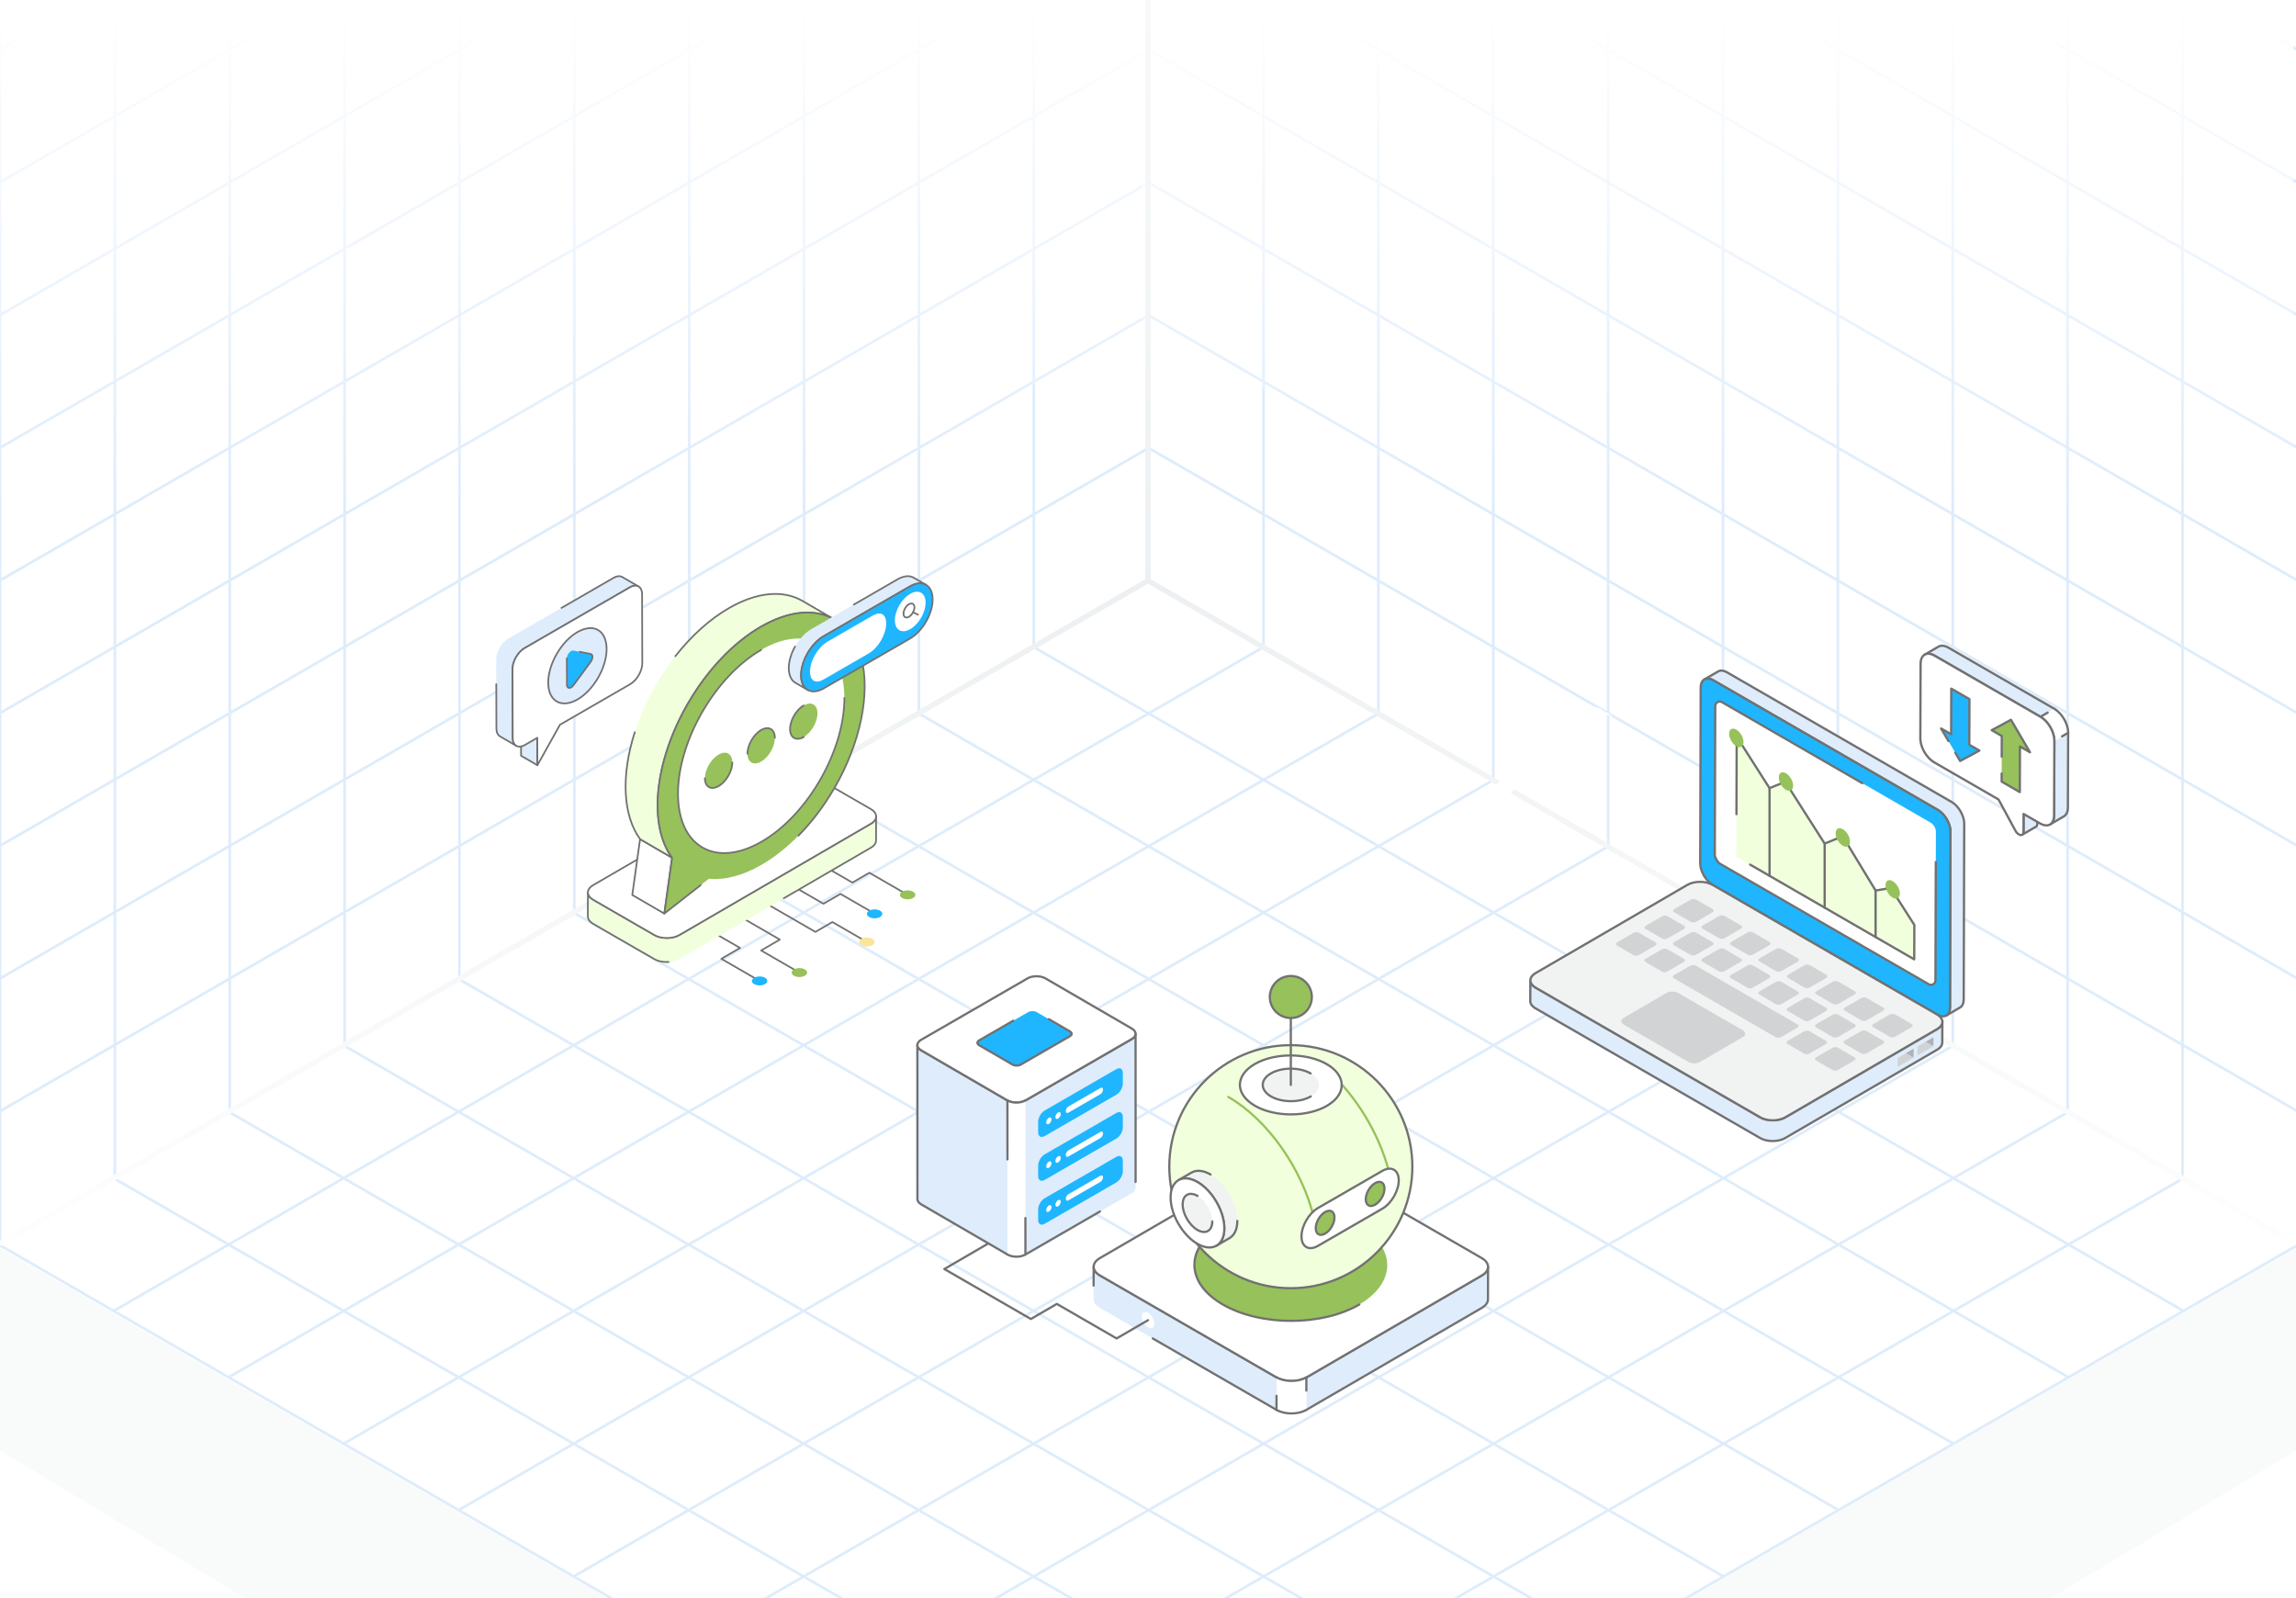 <svg width="431" height="300" viewBox="0 0 431 300" fill="none" xmlns="http://www.w3.org/2000/svg">
<rect x="0" y="0" width="431" height="300" fill="#333333" stroke="none"/>
<g clip-path="url(#clip0_2138_40517)">
<rect width="431" height="300" fill="white"/>
<path d="M237.193 121.463L21.336 246.088M258.779 133.925L42.922 258.55M280.365 146.388L64.507 271.013M301.95 158.85L86.093 283.475M323.536 171.313L107.679 295.938M345.122 183.775L129.265 308.4M366.707 196.238L150.85 320.863M388.293 208.7L172.436 333.325M409.879 221.163L194.022 345.788M194.022 121.463L409.879 246.088M172.436 133.925L388.293 258.55M150.85 146.388L366.707 271.013M129.265 158.85L345.122 283.475M107.679 171.313L323.536 295.938M86.093 183.775L301.95 308.4M64.507 196.238L280.365 320.863M42.922 208.7L258.779 333.325M21.336 221.163L237.193 345.788M215.607 109L-0.25 233.625L215.607 358.25L431.464 233.625L215.607 109Z" stroke="#DEECFB" stroke-width="0.5"/>
<path d="M237.188 -127.629V121.454M258.75 -115.18V133.904M280.313 -102.731V146.353M301.876 -90.281V158.802M323.438 -77.832V171.251M345.001 -65.383V183.7M366.564 -52.934V196.15M388.126 -40.484V208.599M409.689 -28.035V221.048M215.625 -115.17L431.251 9.322M215.625 -90.261L431.251 34.23M215.625 -65.353L431.251 59.139M215.625 -40.445L431.251 84.047M215.625 -15.536L431.251 108.956M215.625 9.372L431.251 133.864M215.625 34.28L431.251 158.772M215.625 59.189L431.251 183.681M215.625 84.097L431.251 208.589M215.625 -140.078V109.005L431.251 233.497V-15.586L215.625 -140.078Z" stroke="#DEECFB" stroke-width="0.5"/>
<path d="M194.062 -127.629V121.454M172.5 -115.18V133.904M150.937 -102.731V146.353M129.374 -90.281V158.802M107.812 -77.832V171.251M86.249 -65.383V183.7M64.686 -52.934V196.15M43.124 -40.484V208.599M21.561 -28.035V221.048M215.625 -115.17L-0.001 9.322M215.625 -90.261L-0.001 34.23M215.625 -65.353L-0.001 59.139M215.625 -40.445L-0.001 84.047M215.625 -15.536L-0.001 108.956M215.625 9.372L-0.001 133.864M215.625 34.28L-0.001 158.772M215.625 59.189L-0.001 183.681M215.625 84.097L-0.001 208.589M215.625 -140.078V109.005L-0.001 233.497V-15.586L215.625 -140.078Z" stroke="#DEECFB" stroke-width="0.5"/>
<path d="M215.5 0L-0.5 0V184.5L215.5 60L215.5 0Z" fill="url(#paint0_linear_2138_40517)"/>
<path d="M214.5 0L430.5 0V184.5L214.5 60L214.5 0Z" fill="url(#paint1_linear_2138_40517)"/>
<path d="M215.5 402L431.5 272V234L215.5 358.5L215.5 402Z" fill="#F9FAFA"/>
<path d="M215.5 402L-0.5 272V234L215.5 358.5L215.5 402Z" fill="#F9FAFA"/>
<path d="M0 233.5L215.5 109M215.5 109L431 233.5M215.5 109V0" stroke="url(#paint2_radial_2138_40517)"/>
<path d="M172.21 196.121L172.218 225.044C172.218 225.397 172.448 225.746 172.908 226.012L189.128 235.437L189.116 206.514L172.9 197.089C172.44 196.823 172.21 196.47 172.21 196.121Z" fill="#DEECFB"/>
<path d="M192.484 206.58L192.496 235.503L212.472 223.969C212.94 223.7 213.175 223.342 213.175 222.989L213.167 194.066C213.167 194.419 212.933 194.777 212.464 195.046L192.484 206.58Z" fill="#DEECFB"/>
<path d="M189.127 235.705C189.091 235.705 189.055 235.696 189.022 235.677L172.802 226.253C172.29 225.957 172.008 225.549 172.008 225.105L172 196.181C172 196.066 172.093 195.973 172.209 195.973C172.324 195.973 172.417 196.066 172.417 196.181C172.417 196.466 172.631 196.754 173.003 196.969L189.22 206.393C189.32 206.451 189.354 206.579 189.296 206.678C189.237 206.778 189.109 206.811 189.01 206.754L172.794 197.33C172.651 197.247 172.524 197.154 172.418 197.053L172.425 225.105C172.425 225.394 172.633 225.674 173.011 225.892L189.232 235.317C189.332 235.375 189.365 235.502 189.308 235.602C189.269 235.668 189.199 235.705 189.127 235.705Z" fill="#717171"/>
<path d="M213.173 222.089C213.057 222.089 212.964 221.996 212.964 221.881L212.959 194.934C212.849 195.038 212.718 195.135 212.57 195.221L192.589 206.754C192.489 206.812 192.362 206.777 192.304 206.678C192.247 206.578 192.281 206.45 192.381 206.393L212.361 194.86C212.741 194.64 212.959 194.349 212.959 194.06C212.959 193.945 213.052 193.852 213.167 193.852C213.283 193.852 213.376 193.945 213.376 194.06L213.381 221.881C213.381 221.996 213.288 222.089 213.173 222.089Z" fill="#717171"/>
<path d="M192.493 235.707C192.421 235.707 192.351 235.669 192.312 235.603C192.254 235.503 192.289 235.375 192.389 235.317L206.381 227.239C206.481 227.182 206.609 227.215 206.666 227.315C206.724 227.415 206.69 227.543 206.59 227.6L192.597 235.679C192.564 235.698 192.528 235.707 192.493 235.707Z" fill="#717171"/>
<path d="M172.91 195.199C171.978 195.737 171.973 196.612 172.899 197.15L189.116 206.574C190.045 207.114 191.552 207.113 192.485 206.574L212.463 195.04C213.395 194.502 213.4 193.63 212.471 193.09L196.254 183.666C195.328 183.128 193.821 183.126 192.889 183.665L172.91 195.199Z" fill="white"/>
<path d="M190.799 207.189C190.155 207.189 189.512 207.044 189.012 206.753L172.795 197.329C172.282 197.03 172 196.621 172 196.176C172.001 195.728 172.287 195.316 172.807 195.017L192.785 183.482C193.773 182.912 195.377 182.912 196.36 183.484L212.577 192.908C213.092 193.207 213.375 193.617 213.374 194.061C213.374 194.508 213.088 194.919 212.568 195.219L192.59 206.753C192.087 207.044 191.442 207.189 190.799 207.189ZM173.015 195.378C172.63 195.6 172.418 195.884 172.417 196.177C172.417 196.466 172.625 196.747 173.005 196.968L189.222 206.392C190.09 206.897 191.507 206.896 192.381 206.392L212.359 194.858C212.744 194.635 212.957 194.352 212.957 194.061C212.957 193.771 212.748 193.49 212.367 193.269L196.15 183.845C195.282 183.339 193.867 183.339 192.994 183.843L173.015 195.378Z" fill="#717171"/>
<path d="M183.808 195.304C183.377 195.552 183.375 195.956 183.803 196.204L190.061 199.842C190.49 200.091 191.186 200.09 191.616 199.842L200.839 194.517C201.269 194.268 201.272 193.866 200.843 193.617L194.584 189.98C194.157 189.731 193.461 189.731 193.031 189.979L183.808 195.304Z" fill="#1FB6FF"/>
<path d="M189.956 200.02L183.697 196.383C183.119 196.047 183.144 195.443 183.702 195.121L190.1 191.428C190.199 191.369 190.327 191.404 190.385 191.504C190.443 191.604 190.408 191.731 190.309 191.789L183.911 195.482C183.622 195.649 183.618 195.855 183.907 196.022L190.165 199.659C190.529 199.871 191.145 199.87 191.511 199.659L200.734 194.334C201.025 194.166 201.025 193.962 200.737 193.795L196.786 191.499C196.686 191.441 196.652 191.313 196.71 191.214C196.768 191.113 196.896 191.08 196.995 191.138L200.947 193.434C201.516 193.765 201.512 194.367 200.943 194.696L191.72 200.02C191.221 200.308 190.447 200.306 189.956 200.02Z" fill="#717171"/>
<path d="M189.115 206.578L189.124 235.502C190.053 236.041 191.56 236.04 192.493 235.502L192.483 206.578C191.551 207.116 190.044 207.118 189.115 206.578Z" fill="white"/>
<path d="M189.019 235.68C188.919 235.622 188.885 235.495 188.943 235.395C189.001 235.295 189.129 235.26 189.228 235.32C190.062 235.803 191.403 235.823 192.283 235.376L192.278 228.646C192.278 228.531 192.371 228.438 192.486 228.438C192.602 228.438 192.695 228.53 192.695 228.646L192.7 235.5C192.7 235.574 192.66 235.643 192.596 235.681C191.59 236.261 190.018 236.262 189.019 235.68Z" fill="#717171"/>
<path d="M189.118 217.847C189.003 217.847 188.909 217.754 188.909 217.639L188.903 206.572C188.903 206.498 188.943 206.429 189.008 206.391C189.074 206.355 189.153 206.355 189.217 206.392C190.085 206.897 191.502 206.896 192.376 206.392C192.475 206.333 192.603 206.368 192.661 206.468C192.719 206.568 192.684 206.695 192.585 206.753C191.677 207.276 190.313 207.328 189.321 206.908L189.327 217.639C189.327 217.754 189.233 217.847 189.118 217.847Z" fill="#717171"/>
<path d="M209.547 200.703C210.225 200.311 210.772 200.63 210.774 201.402L210.78 203.378C210.782 204.157 210.238 205.106 209.56 205.497L196.112 213.261C195.44 213.65 194.887 213.335 194.885 212.556L194.879 210.58C194.877 209.807 195.426 208.855 196.099 208.467L209.547 200.703Z" fill="#1FB6FF"/>
<path d="M206.556 204.249C206.833 204.089 207.058 204.217 207.059 204.535C207.06 204.854 206.837 205.241 206.559 205.401L200.569 208.86C200.291 209.02 200.066 208.892 200.065 208.573C200.065 208.254 200.288 207.868 200.565 207.707L206.556 204.249Z" fill="white"/>
<path d="M198.618 208.834C198.893 208.675 199.118 208.803 199.119 209.119C199.119 209.438 198.896 209.825 198.621 209.983C198.344 210.144 198.119 210.016 198.118 209.697C198.117 209.381 198.34 208.994 198.618 208.834Z" fill="white"/>
<path d="M208.765 202.971C209.041 202.812 209.265 202.94 209.266 203.256C209.267 203.575 209.044 203.961 208.769 204.12C208.491 204.28 208.267 204.152 208.266 203.833C208.265 203.517 208.488 203.131 208.765 202.971Z" fill="#1FB6FF"/>
<path d="M196.886 209.831C197.164 209.671 197.388 209.799 197.389 210.115C197.39 210.434 197.167 210.82 196.889 210.98C196.614 211.139 196.39 211.011 196.389 210.692C196.388 210.376 196.611 209.99 196.886 209.831Z" fill="white"/>
<path d="M209.547 208.933C210.225 208.542 210.772 208.86 210.774 209.633L210.78 211.609C210.782 212.388 210.238 213.336 209.56 213.728L196.112 221.492C195.44 221.88 194.887 221.565 194.885 220.786L194.879 218.81C194.877 218.037 195.426 217.086 196.099 216.698L209.547 208.933Z" fill="#1FB6FF"/>
<path d="M206.556 212.483C206.833 212.323 207.058 212.451 207.059 212.77C207.06 213.089 206.837 213.475 206.559 213.636L200.569 217.094C200.291 217.254 200.066 217.126 200.065 216.807C200.065 216.489 200.288 216.102 200.565 215.942L206.556 212.483Z" fill="white"/>
<path d="M198.618 217.068C198.893 216.909 199.118 217.037 199.119 217.354C199.119 217.672 198.896 218.059 198.621 218.218C198.344 218.378 198.119 218.25 198.118 217.931C198.117 217.615 198.34 217.228 198.618 217.068Z" fill="white"/>
<path d="M208.765 211.209C209.041 211.05 209.265 211.178 209.266 211.494C209.267 211.813 209.044 212.2 208.769 212.358C208.491 212.519 208.267 212.391 208.266 212.072C208.265 211.756 208.488 211.369 208.765 211.209Z" fill="#1FB6FF"/>
<path d="M196.886 218.065C197.164 217.905 197.388 218.033 197.389 218.349C197.39 218.668 197.167 219.055 196.889 219.215C196.614 219.374 196.39 219.246 196.389 218.927C196.388 218.611 196.611 218.224 196.886 218.065Z" fill="white"/>
<path d="M209.547 217.168C210.225 216.776 210.772 217.095 210.774 217.867L210.78 219.843C210.782 220.622 210.238 221.571 209.56 221.962L196.112 229.726C195.44 230.115 194.887 229.799 194.885 229.02L194.879 227.044C194.877 226.272 195.426 225.32 196.099 224.932L209.547 217.168Z" fill="#1FB6FF"/>
<path d="M206.556 220.714C206.833 220.553 207.058 220.681 207.059 221C207.06 221.319 206.837 221.706 206.559 221.866L200.569 225.325C200.291 225.485 200.066 225.357 200.065 225.038C200.065 224.719 200.288 224.332 200.565 224.172L206.556 220.714Z" fill="white"/>
<path d="M198.618 225.299C198.893 225.14 199.118 225.268 199.119 225.584C199.119 225.903 198.896 226.289 198.621 226.448C198.344 226.608 198.119 226.48 198.118 226.162C198.117 225.846 198.34 225.459 198.618 225.299Z" fill="white"/>
<path d="M208.765 219.439C209.041 219.28 209.265 219.409 209.266 219.725C209.267 220.043 209.044 220.43 208.769 220.589C208.491 220.749 208.267 220.621 208.266 220.302C208.265 219.986 208.488 219.6 208.765 219.439Z" fill="#1FB6FF"/>
<path d="M196.886 226.296C197.164 226.135 197.388 226.264 197.389 226.58C197.39 226.898 197.167 227.285 196.889 227.445C196.614 227.604 196.39 227.476 196.389 227.157C196.388 226.841 196.611 226.455 196.886 226.296Z" fill="white"/>
<path d="M279.334 237.805L279.321 243.906C279.321 244.492 278.939 245.072 278.174 245.513L245.216 264.664L245.236 258.563L278.188 239.412C278.952 238.971 279.334 238.384 279.334 237.805Z" fill="#DEECFB"/>
<path d="M239.645 258.559L239.626 264.66L206.456 245.509C205.679 245.061 205.29 244.468 205.29 243.882L205.303 237.781C205.303 238.368 205.692 238.96 206.469 239.408L239.645 258.559Z" fill="#DEECFB"/>
<path d="M245.215 264.87C245.143 264.87 245.073 264.832 245.034 264.766C244.976 264.666 245.01 264.539 245.11 264.481L278.069 245.331C278.741 244.942 279.111 244.435 279.111 243.903L279.122 238.907C278.916 239.16 278.637 239.391 278.291 239.591L245.339 258.741C245.24 258.799 245.112 258.764 245.054 258.666C244.996 258.565 245.03 258.438 245.13 258.38L278.082 239.23C278.752 238.842 279.122 238.338 279.124 237.807V237.802C279.125 237.687 279.218 237.594 279.333 237.594C279.333 237.594 279.333 237.594 279.333 237.594C279.448 237.594 279.542 237.687 279.542 237.802C279.542 237.802 279.542 237.802 279.542 237.803C279.542 237.805 279.542 237.806 279.542 237.809L279.528 243.904C279.528 244.59 279.084 245.226 278.278 245.692L245.319 264.841C245.286 264.861 245.25 264.87 245.215 264.87Z" fill="#717171"/>
<path d="M239.643 258.773C239.608 258.773 239.572 258.764 239.539 258.745L206.363 239.595C206.008 239.39 205.719 239.148 205.507 238.882L205.501 241.326C205.501 241.441 205.408 241.533 205.293 241.533H205.292C205.177 241.533 205.084 241.44 205.084 241.324L205.093 237.786C205.093 237.671 205.186 237.578 205.301 237.578C205.301 237.578 205.301 237.578 205.302 237.578C205.416 237.578 205.51 237.672 205.51 237.787C205.51 238.317 205.897 238.844 206.572 239.233L239.747 258.383C239.847 258.441 239.881 258.569 239.824 258.669C239.785 258.735 239.715 258.773 239.643 258.773Z" fill="#717171"/>
<path d="M239.625 264.874C239.589 264.874 239.553 264.865 239.52 264.846L216.286 251.432C216.186 251.374 216.152 251.246 216.21 251.147C216.267 251.047 216.395 251.014 216.495 251.07L239.729 264.485C239.829 264.543 239.863 264.67 239.805 264.77C239.767 264.837 239.696 264.874 239.625 264.874Z" fill="#717171"/>
<path d="M278.168 236.169C279.715 237.063 279.724 238.515 278.186 239.409L245.232 258.559C243.69 259.455 241.188 259.453 239.64 258.559L206.466 239.407C204.919 238.513 204.911 237.066 206.452 236.17L239.406 217.019C240.944 216.125 243.447 216.123 244.994 217.017L278.168 236.169Z" fill="white"/>
<path d="M239.536 258.75L206.363 239.597C205.545 239.125 205.094 238.484 205.093 237.795C205.092 237.108 205.538 236.47 206.348 235.999L239.301 216.848C240.896 215.921 243.497 215.92 245.099 216.846L278.272 235.998C279.091 236.471 279.542 237.113 279.543 237.805C279.544 238.493 279.099 239.129 278.291 239.598L245.338 258.749C243.746 259.675 241.142 259.677 239.536 258.75ZM242.201 216.564C241.226 216.564 240.252 216.779 239.511 217.209L206.557 236.359C205.881 236.753 205.509 237.262 205.51 237.794C205.511 238.329 205.888 238.841 206.571 239.236L239.744 258.388C241.234 259.249 243.648 259.248 245.128 258.389L278.082 239.238C278.755 238.846 279.126 238.338 279.125 237.805C279.125 237.268 278.748 236.755 278.064 236.36L244.89 217.207C244.148 216.778 243.174 216.564 242.201 216.564Z" fill="#717171"/>
<path d="M245.232 258.559L245.217 264.66C243.675 265.557 241.172 265.554 239.624 264.66L239.639 258.559C241.187 259.452 243.69 259.455 245.232 258.559Z" fill="white"/>
<path d="M239.517 264.845C239.453 264.807 239.413 264.738 239.413 264.663L239.419 262.024C239.42 261.909 239.513 261.816 239.628 261.816H239.628C239.744 261.816 239.837 261.91 239.836 262.026L239.831 264.541C241.326 265.34 243.664 265.322 245.109 264.483C245.208 264.425 245.336 264.459 245.395 264.558C245.453 264.659 245.419 264.786 245.319 264.844C243.728 265.769 241.124 265.771 239.517 264.845Z" fill="#717171"/>
<path d="M245.222 261.251C245.222 261.251 245.222 261.251 245.222 261.251C245.106 261.25 245.013 261.156 245.014 261.042L245.022 258.906C243.416 259.663 241.038 259.607 239.535 258.741C239.435 258.683 239.401 258.556 239.459 258.456C239.515 258.356 239.643 258.322 239.744 258.379C241.232 259.24 243.648 259.239 245.127 258.38C245.192 258.343 245.272 258.342 245.336 258.379C245.401 258.417 245.441 258.486 245.441 258.561L245.431 261.043C245.431 261.158 245.337 261.251 245.222 261.251Z" fill="#717171"/>
<path d="M255.07 230.049C262.159 234.142 262.197 240.783 255.153 244.876C248.105 248.972 236.64 248.972 229.55 244.879C222.456 240.783 222.419 234.142 229.467 230.046C236.51 225.953 247.976 225.953 255.07 230.049Z" fill="#97C15A"/>
<path d="M242.372 248.156C237.699 248.156 233.022 247.126 229.453 245.066C225.944 243.04 224.008 240.333 224.004 237.444C224 234.574 225.905 231.885 229.369 229.872C236.462 225.75 248.041 225.751 255.182 229.874C255.282 229.932 255.316 230.06 255.258 230.159C255.201 230.259 255.074 230.294 254.973 230.236C247.947 226.179 236.556 226.178 229.579 230.232C226.249 232.168 224.417 234.729 224.421 237.443C224.425 240.177 226.286 242.756 229.662 244.705C236.685 248.761 248.076 248.759 255.056 244.703C255.155 244.643 255.283 244.678 255.341 244.778C255.399 244.878 255.365 245.005 255.266 245.063C251.718 247.125 247.047 248.156 242.372 248.156Z" fill="#717171"/>
<path d="M242.311 241.817C254.91 241.817 265.124 231.604 265.124 219.004C265.124 206.405 254.91 196.191 242.311 196.191C229.712 196.191 219.498 206.405 219.498 219.004C219.498 231.604 229.712 241.817 242.311 241.817Z" fill="#F1FFDD"/>
<path d="M242.311 242.031C229.617 242.031 219.29 231.704 219.29 219.01C219.29 206.316 229.617 195.988 242.311 195.988C255.005 195.988 265.333 206.316 265.333 219.01C265.333 231.704 255.005 242.031 242.311 242.031ZM242.311 196.405C229.847 196.405 219.707 206.546 219.707 219.01C219.707 231.474 229.847 241.614 242.311 241.614C254.775 241.614 264.915 231.474 264.915 219.01C264.915 206.546 254.775 196.405 242.311 196.405Z" fill="#717171"/>
<path d="M232.266 229.192C232.266 230.774 231.706 231.895 230.801 232.42L228.361 233.842C229.265 233.309 229.826 232.197 229.826 230.605C229.835 227.405 227.584 223.508 224.799 221.899C223.398 221.094 222.132 221.013 221.21 221.546L223.659 220.124C224.572 219.59 225.838 219.672 227.239 220.477C230.033 222.086 232.275 225.982 232.266 229.192Z" fill="#F1F2F2"/>
<path d="M228.362 234.047C228.291 234.047 228.221 234.01 228.182 233.944C228.124 233.845 228.157 233.717 228.256 233.659C229.135 233.14 229.618 232.055 229.618 230.602C229.627 227.473 227.418 223.649 224.695 222.076C223.405 221.334 222.205 221.21 221.317 221.723H221.315C221.315 221.723 221.315 221.723 221.315 221.724C221.216 221.78 221.088 221.746 221.03 221.647C220.972 221.548 221.006 221.42 221.106 221.363L221.106 221.362C221.107 221.362 221.107 221.362 221.108 221.361L223.555 219.939C224.57 219.346 225.916 219.472 227.344 220.292C227.444 220.349 227.478 220.477 227.421 220.577C227.363 220.677 227.235 220.71 227.136 220.654C225.844 219.911 224.646 219.786 223.765 220.3L222.57 220.994C223.291 221.002 224.084 221.244 224.904 221.714C227.743 223.354 230.044 227.341 230.035 230.602C230.035 231.519 229.854 232.308 229.51 232.927L230.697 232.235C231.575 231.726 232.058 230.644 232.058 229.188C232.058 229.073 232.152 228.979 232.267 228.979C232.382 228.979 232.476 229.073 232.476 229.188C232.476 230.8 231.919 232.01 230.907 232.596L228.467 234.018C228.434 234.038 228.398 234.047 228.362 234.047Z" fill="#717171"/>
<path d="M224.801 221.894C227.589 223.503 229.839 227.4 229.83 230.604C229.82 233.801 227.556 235.091 224.768 233.482C221.986 231.875 219.736 227.979 219.745 224.782C219.754 221.578 222.019 220.287 224.801 221.894Z" fill="white"/>
<path d="M227.033 234.385C226.301 234.385 225.495 234.142 224.662 233.662C221.826 232.023 219.526 228.04 219.535 224.78C219.54 223.158 220.103 221.943 221.12 221.357C222.143 220.769 223.486 220.895 224.904 221.712C227.743 223.352 230.046 227.341 230.036 230.604C230.032 232.221 229.47 233.435 228.453 234.02C228.029 234.263 227.55 234.385 227.033 234.385ZM222.541 221.409C222.096 221.409 221.687 221.512 221.328 221.718C220.445 222.227 219.956 223.314 219.952 224.782C219.943 227.907 222.15 231.729 224.871 233.3C226.158 234.044 227.356 234.171 228.245 233.658C229.127 233.15 229.615 232.066 229.619 230.602C229.628 227.473 227.419 223.647 224.695 222.074C223.931 221.632 223.197 221.409 222.541 221.409Z" fill="#717171"/>
<path d="M224.796 224.494C226.334 225.382 227.575 227.532 227.57 229.299C227.565 231.062 226.316 231.774 224.778 230.886C223.243 230 222.002 227.851 222.007 226.087C222.012 224.32 223.261 223.608 224.796 224.494Z" fill="#F1F2F2"/>
<path d="M224.672 231.065C223.082 230.147 221.792 227.913 221.797 226.084C221.803 224.156 223.221 223.344 224.899 224.311C224.999 224.369 225.033 224.497 224.975 224.596C224.918 224.697 224.79 224.731 224.69 224.673C223.294 223.867 222.219 224.478 222.214 226.086C222.209 227.781 223.405 229.852 224.881 230.703C226.27 231.507 227.355 230.91 227.36 229.296C227.36 229.181 227.454 229.088 227.569 229.088C227.569 229.088 227.569 229.088 227.569 229.088C227.684 229.088 227.778 229.182 227.777 229.297C227.771 231.203 226.367 232.044 224.672 231.065Z" fill="#717171"/>
<path d="M246.658 228.849C246.564 228.849 246.479 228.785 246.455 228.689C244.204 219.399 237.78 210.32 230.47 206.099C230.37 206.042 230.336 205.914 230.393 205.815C230.451 205.715 230.579 205.682 230.678 205.738C238.081 210.013 244.585 219.196 246.861 228.591C246.888 228.703 246.819 228.816 246.708 228.843C246.691 228.847 246.674 228.849 246.658 228.849Z" fill="#97C15A"/>
<path d="M260.887 220.777C260.793 220.777 260.707 220.712 260.685 220.616C259.266 214.622 255.993 208.457 251.704 203.701C251.627 203.615 251.634 203.483 251.719 203.406C251.805 203.327 251.937 203.335 252.014 203.421C256.348 208.228 259.656 214.46 261.09 220.52C261.117 220.632 261.048 220.745 260.936 220.771C260.919 220.775 260.903 220.777 260.887 220.777Z" fill="#97C15A"/>
<path d="M249.043 199.751C252.788 201.913 252.808 205.416 249.087 207.579C245.371 209.738 239.323 209.738 235.578 207.576C231.832 205.413 231.813 201.91 235.528 199.751C239.249 197.588 245.297 197.588 249.043 199.751Z" fill="white"/>
<path d="M235.471 207.756C231.595 205.518 231.553 201.818 235.422 199.57C239.193 197.378 245.349 197.378 249.145 199.57C253.027 201.81 253.057 205.511 249.189 207.759C245.418 209.949 239.267 209.947 235.471 207.756ZM242.274 198.337C239.865 198.337 237.459 198.868 235.631 199.931C232.058 202.007 232.065 205.308 235.68 207.395C239.361 209.519 245.327 209.521 248.98 207.398C252.551 205.323 252.556 202.021 248.936 199.931C247.096 198.869 244.684 198.337 242.274 198.337Z" fill="#717171"/>
<path d="M246.028 201.505C248.095 202.698 248.106 204.632 246.053 205.825C244.002 207.017 240.663 207.017 238.596 205.824C236.529 204.63 236.518 202.696 238.569 201.505C240.623 200.311 243.961 200.311 246.028 201.505Z" fill="#F1F2F2"/>
<path d="M238.492 206.001C236.272 204.72 236.284 202.588 238.464 201.321C240.571 200.097 244.011 200.096 246.133 201.321C246.232 201.378 246.267 201.506 246.209 201.605C246.152 201.705 246.024 201.74 245.924 201.682C243.919 200.525 240.666 200.523 238.674 201.682C236.773 202.786 236.761 204.52 238.701 205.64C240.706 206.797 243.957 206.798 245.948 205.641C246.047 205.583 246.175 205.617 246.233 205.717C246.291 205.817 246.257 205.945 246.157 206.002C244.053 207.226 240.612 207.226 238.492 206.001Z" fill="#717171"/>
<path d="M259.478 219.8C261.177 218.819 262.564 219.61 262.57 221.569C262.575 223.521 261.197 225.908 259.498 226.889L247.407 233.87C245.703 234.854 244.321 234.06 244.315 232.108C244.31 230.149 245.683 227.765 247.387 226.78L259.478 219.8Z" fill="white"/>
<path d="M244.105 232.111C244.1 230.087 245.525 227.616 247.282 226.602L259.372 219.622C261.214 218.558 262.771 219.45 262.777 221.57C262.783 223.589 261.358 226.058 259.601 227.072L247.51 234.052C245.653 235.125 244.111 234.214 244.105 232.111ZM259.581 219.983L247.49 226.964C245.849 227.911 244.517 230.219 244.523 232.109C244.528 233.911 245.745 234.592 247.302 233.691L259.392 226.71C261.034 225.763 262.366 223.457 262.36 221.572C262.355 219.771 261.14 219.082 259.581 219.983Z" fill="#717171"/>
<path d="M248.739 227.523C249.713 226.961 250.503 227.412 250.507 228.527C250.51 229.646 249.724 231.006 248.751 231.568C247.78 232.129 246.99 231.678 246.986 230.559C246.983 229.444 247.768 228.084 248.739 227.523Z" fill="#97C15A"/>
<path d="M246.778 230.559C246.775 229.378 247.608 227.935 248.635 227.341C249.752 226.695 250.712 227.251 250.716 228.525C250.719 229.727 249.902 231.143 248.855 231.748C247.731 232.396 246.782 231.825 246.778 230.559ZM248.844 227.703C247.932 228.229 247.192 229.51 247.196 230.557C247.198 231.511 247.811 231.868 248.647 231.386C249.561 230.859 250.302 229.576 250.299 228.526C250.296 227.562 249.669 227.225 248.844 227.703Z" fill="#717171"/>
<path d="M258.13 222.102C259.104 221.539 259.894 221.99 259.897 223.105C259.9 224.224 259.115 225.584 258.141 226.147C257.171 226.707 256.38 226.256 256.377 225.137C256.374 224.022 257.159 222.662 258.13 222.102Z" fill="#97C15A"/>
<path d="M256.167 225.136C256.164 223.955 256.997 222.512 258.024 221.918C259.135 221.277 260.101 221.822 260.104 223.102C260.108 224.305 259.29 225.72 258.244 226.325C257.131 226.967 256.17 226.415 256.167 225.136ZM258.232 222.28C257.32 222.806 256.581 224.087 256.584 225.135C256.585 225.597 256.732 225.936 256.997 226.087C257.881 226.6 259.692 224.851 259.687 223.104C259.684 222.148 259.067 221.798 258.232 222.28Z" fill="#717171"/>
<path d="M242.31 203.872C242.195 203.872 242.102 203.779 242.102 203.664V186.927C242.102 186.812 242.195 186.719 242.31 186.719C242.425 186.719 242.519 186.812 242.519 186.927V203.664C242.519 203.779 242.425 203.872 242.31 203.872Z" fill="#717171"/>
<path d="M242.311 191.105C244.49 191.105 246.256 189.339 246.256 187.16C246.256 184.981 244.49 183.215 242.311 183.215C240.132 183.215 238.366 184.981 238.366 187.16C238.366 189.339 240.132 191.105 242.311 191.105Z" fill="#97C15A"/>
<path d="M242.312 191.307C240.021 191.307 238.158 189.444 238.158 187.154C238.158 184.863 240.021 183 242.312 183C244.602 183 246.465 184.863 246.465 187.154C246.465 189.444 244.602 191.307 242.312 191.307ZM242.312 183.417C240.252 183.417 238.575 185.093 238.575 187.154C238.575 189.214 240.252 190.89 242.312 190.89C244.372 190.89 246.048 189.214 246.048 187.154C246.048 185.093 244.372 183.417 242.312 183.417Z" fill="#717171"/>
<path d="M215.507 246.447C214.856 246.071 214.323 246.374 214.321 247.123C214.319 247.878 214.848 248.794 215.5 249.17C216.157 249.55 216.689 249.246 216.691 248.491C216.693 247.742 216.165 246.826 215.507 246.447Z" fill="white"/>
<path d="M209.611 251.459C209.575 251.459 209.539 251.45 209.506 251.432L198.384 245.01L193.615 247.781C193.551 247.819 193.471 247.819 193.406 247.782L177.161 238.403C177.097 238.365 177.057 238.297 177.057 238.222C177.057 238.148 177.096 238.079 177.161 238.042L185.282 233.322C185.381 233.263 185.509 233.298 185.568 233.397C185.625 233.497 185.592 233.624 185.492 233.682L177.682 238.221L193.51 247.36L198.279 244.588C198.343 244.552 198.423 244.55 198.488 244.588L209.61 251.01L215.395 247.648C215.494 247.59 215.622 247.624 215.68 247.723C215.738 247.824 215.704 247.951 215.604 248.008L209.715 251.431C209.683 251.45 209.647 251.459 209.611 251.459Z" fill="#717171"/>
<path d="M303.007 134.57L300.315 133.006C299.341 132.44 297.991 132.52 296.507 133.377C296.05 133.641 295.618 133.954 295.197 134.323L297.889 135.887C298.309 135.518 298.742 135.205 299.199 134.941C300.683 134.085 302.033 134.004 303.007 134.57Z" fill="white"/>
<path d="M280.648 156.992L283.34 158.557C282.327 157.968 281.699 156.717 281.694 154.937C281.686 151.876 283.531 148.235 286.011 146.123L283.319 144.559C280.84 146.671 278.994 150.311 279.002 153.373C279.007 155.153 279.635 156.404 280.648 156.992Z" fill="white"/>
<path d="M324.199 126.213C323.54 125.834 322.948 125.794 322.515 126.047L319.94 127.55C320.366 127.297 320.965 127.331 321.624 127.71L363.782 152.054C365.087 152.806 366.145 154.637 366.138 156.128L366.045 189.12C366.045 189.865 365.779 190.385 365.36 190.631L367.935 189.128C368.361 188.881 368.621 188.362 368.621 187.617L368.721 154.625C368.721 153.134 367.669 151.303 366.364 150.551L324.199 126.213Z" fill="#DEECFB"/>
<path d="M365.361 190.843C365.397 190.843 365.434 190.834 365.468 190.814H365.468C365.469 190.814 365.469 190.813 365.469 190.813L368.043 189.31C368.553 189.016 368.835 188.414 368.835 187.615L368.935 154.625C368.935 153.058 367.829 151.148 366.472 150.365L324.307 126.027C323.598 125.618 322.923 125.561 322.409 125.862L319.848 127.356C319.843 127.359 319.837 127.363 319.832 127.366C319.731 127.426 319.698 127.556 319.757 127.657C319.817 127.758 319.948 127.792 320.048 127.733L320.061 127.726C320.433 127.511 320.963 127.573 321.519 127.894L363.676 152.238C364.923 152.957 365.933 154.701 365.926 156.126L365.833 189.118C365.833 189.755 365.627 190.226 365.253 190.446C365.151 190.505 365.117 190.636 365.177 190.737C365.217 190.805 365.288 190.843 365.361 190.843ZM324.094 126.397L366.258 150.735C367.499 151.449 368.508 153.194 368.508 154.624L368.408 187.614C368.408 188.255 368.203 188.727 367.829 188.941L366.143 189.926C366.22 189.688 366.259 189.417 366.259 189.119L366.353 156.128C366.36 154.566 365.254 152.655 363.889 151.869L321.731 127.524C321.462 127.369 321.194 127.266 320.938 127.214L322.623 126.23C323.002 126.009 323.523 126.068 324.094 126.397Z" fill="#717171"/>
<path d="M321.623 127.711C320.318 126.958 319.257 127.563 319.252 129.057L319.159 162.047C319.155 163.546 320.209 165.369 321.514 166.122L363.676 190.464C364.981 191.218 366.043 190.617 366.047 189.118L366.141 156.128C366.145 154.634 365.09 152.806 363.785 152.053L321.623 127.711Z" fill="#1FB6FF"/>
<path d="M364.74 191.003C365.002 191.003 365.246 190.941 365.462 190.816C365.975 190.522 366.259 189.918 366.261 189.118L366.354 156.128C366.359 154.565 365.254 152.654 363.892 151.867L321.73 127.525C321.028 127.121 320.357 127.061 319.839 127.359C319.326 127.653 319.042 128.256 319.04 129.055L318.947 162.045C318.942 163.609 320.047 165.519 321.409 166.305L363.571 190.648C363.979 190.884 364.377 191.003 364.74 191.003ZM320.565 127.598C320.852 127.598 321.176 127.697 321.517 127.895L363.679 152.237C364.923 152.954 365.932 154.7 365.928 156.126L365.835 189.116C365.833 189.758 365.625 190.231 365.25 190.447C364.87 190.665 364.349 190.606 363.784 190.278L321.622 165.936C320.378 165.218 319.369 163.474 319.373 162.047L319.466 129.057C319.468 128.416 319.676 127.944 320.052 127.727C320.203 127.641 320.376 127.598 320.565 127.598Z" fill="#717171"/>
<path d="M363.403 156.125C363.405 155.507 362.969 154.749 362.434 154.44L323.25 131.818C322.688 131.493 321.984 131.897 321.982 132.547L321.899 160.457C321.897 160.971 322.432 161.891 322.885 162.152L362.052 184.765C362.614 185.09 363.317 184.685 363.319 184.036L363.403 156.125Z" fill="white"/>
<path d="M362.474 185.088C362.655 185.088 362.836 185.04 363.001 184.945C363.333 184.755 363.531 184.413 363.532 184.031L363.599 161.828C363.599 161.71 363.504 161.614 363.386 161.614C363.386 161.614 363.385 161.614 363.385 161.614C363.268 161.614 363.173 161.709 363.172 161.826L363.106 184.03C363.105 184.258 362.987 184.462 362.789 184.576C362.591 184.689 362.356 184.69 362.158 184.575L322.991 161.962C322.603 161.739 322.11 160.892 322.111 160.453L322.195 132.543C322.196 132.315 322.314 132.111 322.511 131.997C322.709 131.883 322.944 131.883 323.143 131.997L349.481 147.203C349.583 147.261 349.713 147.227 349.772 147.125C349.831 147.024 349.796 146.893 349.694 146.834L323.356 131.628C323.025 131.436 322.631 131.437 322.299 131.627C321.968 131.818 321.77 132.159 321.768 132.541L321.685 160.451C321.683 161.046 322.255 162.03 322.778 162.332L361.945 184.945C362.11 185.04 362.292 185.088 362.474 185.088Z" fill="#717171"/>
<path d="M288.244 189.29C287.585 188.911 287.258 188.412 287.258 187.919L287.278 184.027C287.278 184.52 287.605 185.019 288.257 185.399L330.422 209.743C331.726 210.495 333.83 210.495 335.121 209.743L363.646 193.167C364.292 192.788 364.612 192.302 364.618 191.809L364.598 195.707C364.598 196.193 364.279 196.686 363.633 197.059L335.108 213.634C333.817 214.387 331.713 214.387 330.408 213.634L288.244 189.29Z" fill="#DEECFB"/>
<path d="M332.764 214.406C333.654 214.406 334.542 214.21 335.217 213.817L363.741 197.241C364.432 196.843 364.812 196.298 364.812 195.706L364.832 191.809C364.832 191.691 364.738 191.596 364.621 191.595C364.521 191.583 364.407 191.687 364.406 191.806C364.4 192.239 364.092 192.657 363.539 192.982L335.016 209.557C333.785 210.274 331.772 210.274 330.529 209.556L288.364 185.212C287.811 184.891 287.493 184.458 287.493 184.026C287.493 183.908 287.398 183.812 287.28 183.812H287.28C287.162 183.812 287.067 183.907 287.066 184.025L287.046 187.917C287.046 188.515 287.434 189.068 288.138 189.474L330.303 213.818C330.983 214.21 331.874 214.406 332.764 214.406ZM364.4 192.835L364.386 195.705C364.386 196.139 364.081 196.553 363.527 196.872L335.002 213.449C333.771 214.166 331.759 214.167 330.516 213.448L288.351 189.104C287.784 188.778 287.473 188.356 287.473 187.918L287.487 185.054C287.659 185.247 287.882 185.425 288.151 185.581L330.316 209.926C331.678 210.711 333.882 210.71 335.23 209.925L363.754 193.35C364.015 193.197 364.231 193.024 364.4 192.835Z" fill="#717171"/>
<path d="M363.637 190.444C364.942 191.197 364.949 192.414 363.652 193.167L335.129 209.743C333.837 210.494 331.731 210.497 330.426 209.743L288.264 185.401C286.96 184.648 286.953 183.426 288.245 182.675L316.768 166.099C318.065 165.346 320.17 165.348 321.475 166.101L363.637 190.444Z" fill="#F1F2F2"/>
<path d="M332.781 210.518C333.672 210.518 334.561 210.322 335.236 209.929L363.76 193.352C364.454 192.95 364.835 192.403 364.834 191.811C364.833 191.216 364.446 190.665 363.744 190.26L321.582 165.918C320.22 165.133 318.013 165.131 316.662 165.916L288.139 182.492C287.448 182.894 287.068 183.441 287.068 184.032C287.069 184.629 287.456 185.182 288.159 185.588L330.32 209.929C331 210.322 331.891 210.518 332.781 210.518ZM363.638 190.444L363.531 190.629C364.096 190.955 364.407 191.375 364.408 191.811C364.408 192.244 364.102 192.661 363.546 192.984L335.023 209.561C333.79 210.277 331.776 210.277 330.534 209.56L288.372 185.218C287.807 184.892 287.495 184.47 287.495 184.032C287.494 183.599 287.799 183.182 288.353 182.86L316.876 166.284C318.109 165.567 320.125 165.569 321.369 166.287L363.531 190.629L363.638 190.444Z" fill="#717171"/>
<path d="M314.291 170.656C314.008 170.819 314.003 171.085 314.283 171.248L317.362 173.037C317.642 173.2 318.102 173.198 318.384 173.035L321.478 171.248C321.761 171.085 321.767 170.819 321.486 170.656L318.408 168.867C318.127 168.704 317.667 168.707 317.385 168.87L314.291 170.656Z" fill="#D1D3D4"/>
<path d="M308.923 173.785C308.64 173.948 308.635 174.214 308.915 174.377L311.993 176.166C312.274 176.329 312.734 176.327 313.016 176.164L316.11 174.377C316.393 174.214 316.398 173.948 316.118 173.785L313.039 171.996C312.759 171.833 312.299 171.835 312.017 171.998L308.923 173.785Z" fill="#D1D3D4"/>
<path d="M319.627 173.742C319.344 173.905 319.339 174.171 319.619 174.334L322.698 176.123C322.978 176.286 323.438 176.284 323.72 176.121L326.814 174.334C327.097 174.171 327.102 173.905 326.822 173.742L323.744 171.953C323.463 171.79 323.003 171.792 322.721 171.956L319.627 173.742Z" fill="#D1D3D4"/>
<path d="M324.968 176.82C324.685 176.983 324.679 177.249 324.96 177.412L328.038 179.201C328.319 179.364 328.778 179.362 329.061 179.199L332.155 177.412C332.438 177.249 332.443 176.983 332.163 176.82L329.084 175.031C328.804 174.868 328.344 174.871 328.062 175.034L324.968 176.82Z" fill="#D1D3D4"/>
<path d="M330.301 179.906C330.018 180.069 330.012 180.335 330.293 180.498L333.371 182.287C333.652 182.45 334.111 182.448 334.394 182.285L337.488 180.498C337.771 180.335 337.776 180.069 337.496 179.906L334.417 178.117C334.137 177.954 333.677 177.957 333.395 178.12L330.301 179.906Z" fill="#D1D3D4"/>
<path d="M335.641 182.984C335.359 183.147 335.353 183.413 335.634 183.577L338.712 185.365C338.993 185.529 339.452 185.526 339.735 185.363L342.829 183.577C343.111 183.414 343.117 183.147 342.837 182.984L339.758 181.195C339.478 181.032 339.018 181.035 338.736 181.198L335.641 182.984Z" fill="#D1D3D4"/>
<path d="M340.977 186.066C340.695 186.229 340.689 186.495 340.97 186.659L344.048 188.447C344.329 188.611 344.788 188.608 345.071 188.445L348.165 186.659C348.447 186.496 348.453 186.229 348.172 186.066L345.094 184.277C344.814 184.114 344.354 184.117 344.072 184.28L340.977 186.066Z" fill="#D1D3D4"/>
<path d="M346.313 189.148C346.031 189.311 346.025 189.578 346.306 189.741L349.384 191.53C349.665 191.693 350.124 191.69 350.407 191.527L353.501 189.741C353.783 189.578 353.789 189.311 353.508 189.148L350.43 187.359C350.15 187.196 349.69 187.199 349.408 187.362L346.313 189.148Z" fill="#D1D3D4"/>
<path d="M351.647 192.23C351.365 192.393 351.359 192.66 351.64 192.823L354.718 194.612C354.999 194.775 355.458 194.772 355.741 194.609L358.835 192.823C359.117 192.66 359.123 192.393 358.842 192.23L355.764 190.441C355.483 190.278 355.024 190.281 354.741 190.444L351.647 192.23Z" fill="#D1D3D4"/>
<path d="M314.259 176.859C313.976 177.022 313.97 177.289 314.251 177.452L317.329 179.24C317.61 179.404 318.07 179.401 318.352 179.238L321.446 177.452C321.729 177.289 321.734 177.022 321.454 176.859L318.375 175.07C318.095 174.907 317.635 174.91 317.353 175.073L314.259 176.859Z" fill="#D1D3D4"/>
<path d="M319.596 179.945C319.314 180.108 319.308 180.374 319.589 180.537L322.667 182.326C322.948 182.489 323.407 182.487 323.69 182.324L326.784 180.537C327.067 180.374 327.072 180.108 326.792 179.945L323.713 178.156C323.433 177.993 322.973 177.996 322.691 178.159L319.596 179.945Z" fill="#D1D3D4"/>
<path d="M324.932 183.023C324.65 183.186 324.644 183.453 324.925 183.616L328.003 185.405C328.284 185.568 328.743 185.565 329.026 185.402L332.12 183.616C332.402 183.453 332.408 183.186 332.128 183.023L329.049 181.234C328.769 181.071 328.309 181.074 328.027 181.237L324.932 183.023Z" fill="#D1D3D4"/>
<path d="M330.268 186.105C329.986 186.268 329.98 186.535 330.261 186.698L333.339 188.487C333.62 188.65 334.079 188.647 334.362 188.484L337.456 186.698C337.738 186.535 337.744 186.268 337.463 186.105L334.385 184.316C334.105 184.153 333.645 184.156 333.363 184.319L330.268 186.105Z" fill="#D1D3D4"/>
<path d="M335.602 189.187C335.32 189.35 335.314 189.617 335.595 189.78L338.673 191.569C338.954 191.732 339.413 191.729 339.696 191.566L342.79 189.78C343.072 189.617 343.078 189.35 342.797 189.187L339.719 187.398C339.439 187.235 338.979 187.238 338.697 187.401L335.602 189.187Z" fill="#D1D3D4"/>
<path d="M340.938 192.269C340.656 192.432 340.65 192.699 340.931 192.862L344.009 194.651C344.29 194.814 344.749 194.811 345.032 194.648L348.126 192.862C348.408 192.699 348.414 192.432 348.133 192.269L345.055 190.48C344.775 190.317 344.315 190.32 344.033 190.483L340.938 192.269Z" fill="#D1D3D4"/>
<path d="M346.279 195.348C345.997 195.511 345.991 195.777 346.272 195.94L349.35 197.729C349.63 197.892 350.09 197.889 350.372 197.726L353.467 195.94C353.749 195.777 353.755 195.511 353.474 195.348L350.396 193.559C350.115 193.396 349.656 193.398 349.373 193.561L346.279 195.348Z" fill="#D1D3D4"/>
<path d="M303.548 176.898C303.265 177.061 303.26 177.328 303.54 177.491L306.618 179.28C306.899 179.443 307.359 179.44 307.641 179.277L310.735 177.491C311.018 177.328 311.023 177.061 310.743 176.898L307.664 175.109C307.384 174.946 306.924 174.949 306.642 175.112L303.548 176.898Z" fill="#D1D3D4"/>
<path d="M308.887 179.988C308.605 180.151 308.599 180.417 308.88 180.58L311.958 182.369C312.239 182.532 312.698 182.53 312.981 182.367L316.075 180.58C316.358 180.417 316.363 180.151 316.083 179.988L313.004 178.199C312.724 178.036 312.264 178.039 311.982 178.202L308.887 179.988Z" fill="#D1D3D4"/>
<path d="M333.305 194.687C333.586 194.85 334.045 194.848 334.328 194.685L337.422 192.899C337.704 192.735 337.71 192.469 337.429 192.306L318.341 181.273C318.06 181.11 317.601 181.113 317.318 181.276L314.224 183.062C313.941 183.225 313.936 183.492 314.216 183.655L333.305 194.687Z" fill="#D1D3D4"/>
<path d="M335.57 195.391C335.288 195.554 335.282 195.82 335.563 195.983L338.641 197.772C338.921 197.935 339.381 197.932 339.663 197.769L342.758 195.983C343.04 195.82 343.046 195.554 342.765 195.391L339.687 193.602C339.406 193.439 338.947 193.441 338.664 193.604L335.57 195.391Z" fill="#D1D3D4"/>
<path d="M340.908 198.472C340.626 198.636 340.62 198.902 340.9 199.065L343.979 200.854C344.259 201.017 344.719 201.014 345.001 200.851L348.096 199.065C348.378 198.902 348.384 198.636 348.103 198.472L345.025 196.684C344.744 196.521 344.285 196.523 344.002 196.686L340.908 198.472Z" fill="#D1D3D4"/>
<path d="M327.148 193.404C327.758 193.756 327.761 194.33 327.155 194.683L319.148 199.335C318.536 199.691 317.545 199.691 316.935 199.339L304.812 192.34C304.202 191.988 304.199 191.413 304.811 191.058L312.817 186.405C313.424 186.053 314.415 186.053 315.025 186.405L327.148 193.404Z" fill="#D1D3D4"/>
<path d="M359.951 196.449V198.129L362.933 196.393L361.498 195.562L359.951 196.449Z" fill="#D1D3D4"/>
<path d="M361.498 195.557L362.933 196.387V194.727L361.498 195.557Z" fill="#AEB1B5"/>
<path d="M356.236 198.578V200.258L359.218 198.522L357.783 197.691L356.236 198.578Z" fill="#D1D3D4"/>
<path d="M357.782 197.69L359.217 198.52V196.859L357.782 197.69Z" fill="#AEB1B5"/>
<path d="M326.015 138.289L325.944 160.812L359.338 180.092L359.363 173.632L354.935 166.691L352.091 167.17L345.91 156.981L342.525 158.36L335.123 146.756L332.178 147.956L326.015 138.289Z" fill="#F1FFDD"/>
<path d="M359.332 180.304C359.369 180.304 359.405 180.295 359.438 180.275C359.504 180.237 359.545 180.167 359.545 180.091L359.57 173.632C359.57 173.591 359.559 173.551 359.537 173.516L355.108 166.575C355.063 166.503 354.976 166.462 354.893 166.48L352.192 166.934L346.086 156.869C346.032 156.78 345.92 156.743 345.824 156.783L342.603 158.093L335.297 146.639C335.241 146.554 335.131 146.518 335.037 146.557L332.256 147.689L326.188 138.173C326.137 138.094 326.042 138.056 325.949 138.083C325.858 138.109 325.796 138.193 325.796 138.287L325.75 152.83C325.749 152.948 325.845 153.044 325.962 153.044C325.963 153.044 325.963 153.044 325.963 153.044C326.08 153.044 326.176 152.949 326.176 152.832L326.219 139.014L331.992 148.069C332.048 148.155 332.157 148.191 332.252 148.151L335.033 147.019L342.339 158.473C342.395 158.559 342.504 158.595 342.599 158.555L345.816 157.246L351.902 167.279C351.947 167.353 352.035 167.397 352.12 167.378L354.825 166.924L359.144 173.693L359.12 179.723L328.629 162.118C328.528 162.06 328.397 162.094 328.338 162.197C328.279 162.298 328.314 162.429 328.416 162.488L359.226 180.275C359.259 180.295 359.296 180.304 359.332 180.304Z" fill="#717171"/>
<path d="M332.177 164.621C332.294 164.621 332.39 164.525 332.39 164.408V147.951C332.39 147.834 332.294 147.738 332.177 147.738C332.059 147.738 331.963 147.834 331.963 147.951V164.408C331.963 164.525 332.059 164.621 332.177 164.621Z" fill="#717171"/>
<path d="M342.52 170.593C342.638 170.593 342.733 170.498 342.733 170.38V158.354C342.733 158.236 342.638 158.141 342.52 158.141C342.402 158.141 342.307 158.236 342.307 158.354V170.38C342.307 170.498 342.402 170.593 342.52 170.593Z" fill="#717171"/>
<path d="M352.085 176.121C352.203 176.121 352.298 176.026 352.298 175.908V167.17C352.298 167.053 352.203 166.957 352.085 166.957C351.967 166.957 351.872 167.053 351.872 167.17V175.908C351.872 176.026 351.967 176.121 352.085 176.121Z" fill="#717171"/>
<path d="M335.256 145.159C334.509 144.728 333.912 145.068 333.91 145.927C333.907 146.785 334.5 147.829 335.247 148.261C335.994 148.692 336.606 148.343 336.608 147.485C336.611 146.626 336.003 145.591 335.256 145.159Z" fill="#97C15A"/>
<path d="M345.925 155.652C345.178 155.22 344.581 155.56 344.579 156.419C344.576 157.277 345.169 158.321 345.916 158.753C346.663 159.184 347.275 158.835 347.277 157.977C347.28 157.118 346.672 156.083 345.925 155.652Z" fill="#97C15A"/>
<path d="M355.292 165.406C354.545 164.974 353.948 165.314 353.946 166.173C353.943 167.031 354.536 168.075 355.283 168.507C356.03 168.938 356.642 168.589 356.645 167.731C356.647 166.872 356.039 165.837 355.292 165.406Z" fill="#97C15A"/>
<path d="M325.936 136.968C325.189 136.537 324.593 136.877 324.59 137.735C324.588 138.594 325.181 139.638 325.928 140.069C326.675 140.5 327.287 140.152 327.289 139.293C327.291 138.435 326.683 137.399 325.936 136.968Z" fill="#97C15A"/>
<path d="M379.6 156.689L382.201 155.18C382.349 155.094 382.447 154.91 382.447 154.627L382.459 151.277L379.857 152.787L379.845 156.137C379.845 156.419 379.747 156.603 379.6 156.689Z" fill="#DEECFB"/>
<path d="M379.6 156.904C379.637 156.904 379.674 156.895 379.707 156.875H379.708H379.708L382.309 155.366C382.441 155.29 382.66 155.092 382.66 154.63L382.673 151.28C382.673 151.204 382.632 151.133 382.566 151.095C382.501 151.056 382.419 151.057 382.353 151.096L379.751 152.605C379.686 152.642 379.645 152.712 379.645 152.788L379.633 156.138C379.633 156.321 379.582 156.455 379.493 156.507C379.392 156.566 379.357 156.696 379.416 156.798C379.456 156.866 379.527 156.904 379.6 156.904ZM382.245 151.65L382.234 154.629C382.234 154.812 382.183 154.946 382.095 154.998L380.059 156.179C380.059 156.166 380.059 156.152 380.059 156.139L380.071 152.912L382.245 151.65Z" fill="#717171"/>
<path d="M385.639 139.06L385.59 153.078C385.59 153.912 385.296 154.489 384.829 154.759L387.419 153.25C387.885 152.98 388.18 152.403 388.18 151.569L388.229 137.551" fill="#DEECFB"/>
<path d="M384.829 154.979C384.866 154.979 384.902 154.97 384.936 154.95H384.937L387.526 153.44C388.084 153.117 388.392 152.454 388.392 151.575L388.441 137.558C388.442 137.44 388.347 137.344 388.229 137.344C388.114 137.357 388.016 137.438 388.015 137.556L387.966 151.574C387.966 152.295 387.733 152.827 387.311 153.072L385.655 154.037C385.752 153.761 385.803 153.44 385.803 153.084L385.852 139.067C385.853 138.95 385.758 138.853 385.64 138.853C385.639 138.853 385.639 138.853 385.639 138.853C385.522 138.853 385.426 138.948 385.426 139.065L385.376 153.083C385.376 153.803 385.146 154.333 384.727 154.578L384.722 154.582C384.62 154.641 384.586 154.772 384.645 154.873C384.684 154.941 384.756 154.979 384.829 154.979Z" fill="#717171"/>
<path d="M385.626 133.046L365.742 121.563C365.018 121.146 364.356 121.109 363.889 121.379L361.288 122.889C361.767 122.619 362.417 122.656 363.153 123.073L383.024 134.555" fill="#DEECFB"/>
<path d="M383.024 134.773C383.097 134.773 383.169 134.735 383.209 134.667C383.268 134.565 383.233 134.435 383.131 134.375L363.259 122.893C362.937 122.711 362.621 122.593 362.322 122.54L363.996 121.568C364.415 121.325 365.012 121.392 365.636 121.753L385.519 133.236C385.621 133.293 385.752 133.259 385.81 133.157C385.869 133.056 385.834 132.925 385.732 132.866L365.849 121.383C365.09 120.946 364.337 120.88 363.783 121.199L361.181 122.709C361.079 122.768 361.044 122.898 361.103 122.999C361.161 123.102 361.292 123.136 361.392 123.079C361.823 122.836 362.411 122.903 363.047 123.264L382.918 134.745C382.951 134.764 382.988 134.773 383.024 134.773Z" fill="#717171"/>
<path d="M385.636 139.064L388.23 137.556C388.235 135.908 387.064 133.879 385.622 133.047L383.027 134.555C384.469 135.387 385.64 137.416 385.636 139.064Z" fill="white"/>
<path d="M385.637 139.279C385.755 139.279 385.85 139.184 385.851 139.067C385.855 137.463 384.797 135.525 383.438 134.566L384.493 133.952C384.595 133.893 384.63 133.763 384.571 133.661C384.511 133.559 384.381 133.524 384.279 133.584L382.922 134.373C382.856 134.412 382.816 134.481 382.816 134.557C382.816 134.634 382.857 134.704 382.923 134.742C384.306 135.541 385.429 137.481 385.424 139.065C385.424 139.184 385.519 139.279 385.637 139.279H385.637V139.279Z" fill="#717171"/>
<path d="M387.077 138.442C387.114 138.442 387.151 138.433 387.184 138.413L388.34 137.741C388.406 137.704 388.446 137.634 388.446 137.558C388.451 135.836 387.233 133.731 385.731 132.864C385.629 132.806 385.499 132.841 385.44 132.942C385.381 133.045 385.416 133.175 385.518 133.234C386.867 134.011 387.968 135.874 388.018 137.435L386.97 138.045C386.868 138.104 386.834 138.234 386.893 138.336C386.932 138.404 387.004 138.442 387.077 138.442Z" fill="#717171"/>
<path d="M363.147 123.077C361.698 122.24 360.534 122.921 360.53 124.569L360.48 138.588C360.475 140.253 361.631 142.264 363.08 143.101L375.157 150.073L378.326 155.925C378.508 156.261 378.74 156.498 378.968 156.629C379.415 156.887 379.847 156.739 379.848 156.136L379.858 152.787L382.961 154.578C384.402 155.411 385.581 154.748 385.586 153.082L385.636 139.063C385.64 137.416 384.469 135.387 383.027 134.555L363.147 123.077Z" fill="white"/>
<path d="M379.37 156.967C379.492 156.967 379.606 156.939 379.706 156.882C379.838 156.805 380.061 156.608 380.062 156.141L380.071 153.159L382.855 154.767C383.625 155.211 384.36 155.278 384.925 154.952C385.487 154.629 385.797 153.966 385.8 153.087L385.85 139.068C385.854 137.347 384.637 135.241 383.135 134.374L363.254 122.897C362.486 122.453 361.753 122.386 361.19 122.711C360.63 123.033 360.32 123.694 360.317 124.572L360.267 138.591C360.262 140.347 361.451 142.411 362.974 143.29L374.999 150.231L378.14 156.03C378.327 156.377 378.584 156.657 378.862 156.817C379.035 156.917 379.209 156.967 379.37 156.967ZM379.858 152.577C379.822 152.577 379.785 152.587 379.752 152.606C379.686 152.644 379.646 152.714 379.645 152.79L379.636 156.139C379.635 156.327 379.585 156.46 379.494 156.512C379.397 156.568 379.241 156.543 379.075 156.448C378.864 156.326 378.665 156.106 378.514 155.827L375.345 149.975C375.326 149.94 375.298 149.912 375.264 149.892L363.187 142.92C361.808 142.124 360.689 140.183 360.693 138.593L360.743 124.573C360.745 123.854 360.979 123.324 361.403 123.08C361.829 122.836 362.411 122.902 363.041 123.266L382.922 134.743C384.305 135.543 385.428 137.482 385.423 139.067L385.373 153.085C385.371 153.807 385.137 154.338 384.713 154.582C384.284 154.829 383.7 154.764 383.068 154.397L379.965 152.606C379.932 152.587 379.895 152.577 379.858 152.577Z" fill="#717171"/>
<path d="M375.749 145.201L375.745 146.723L379.156 148.692L379.18 140.126L381.072 141.218L377.492 135.117L373.877 137.064L375.769 138.157L375.758 142.039" fill="#97C15A"/>
<path d="M379.157 148.907C379.194 148.907 379.23 148.898 379.263 148.879C379.329 148.841 379.37 148.771 379.37 148.695L379.393 140.497L380.966 141.406C381.051 141.454 381.157 141.44 381.224 141.371C381.292 141.303 381.306 141.197 381.257 141.113L377.677 135.012C377.62 134.913 377.494 134.877 377.392 134.933L373.777 136.88C373.709 136.916 373.666 136.986 373.665 137.064C373.664 137.141 373.704 137.213 373.771 137.252L375.557 138.283L375.546 142.041C375.545 142.159 375.641 142.255 375.759 142.255H375.759C375.876 142.255 375.972 142.16 375.972 142.042L375.983 138.16C375.984 138.084 375.943 138.013 375.877 137.975L374.315 137.074L377.413 135.405L380.481 140.633L379.288 139.943C379.222 139.905 379.141 139.905 379.075 139.943C379.009 139.982 378.968 140.052 378.968 140.127L378.945 148.325L375.959 146.602L375.963 145.204C375.964 145.086 375.868 144.99 375.751 144.99C375.751 144.99 375.75 144.99 375.75 144.99C375.633 144.99 375.538 145.085 375.537 145.203L375.533 146.724C375.532 146.801 375.573 146.872 375.639 146.91L379.05 148.879C379.083 148.898 379.12 148.907 379.157 148.907Z" fill="#717171"/>
<path d="M367.044 141.294L367.951 142.84L371.566 140.893L369.674 139.801L369.699 131.235L366.288 129.266L366.263 137.831L364.371 136.739L365.761 139.107" fill="#1FB6FF"/>
<path d="M367.952 143.06C367.986 143.06 368.021 143.052 368.053 143.034L371.668 141.087C371.736 141.051 371.779 140.981 371.78 140.903C371.781 140.826 371.741 140.754 371.674 140.715L369.889 139.684L369.912 131.243C369.913 131.166 369.872 131.095 369.806 131.057L366.395 129.087C366.329 129.049 366.248 129.049 366.182 129.087C366.116 129.126 366.075 129.196 366.075 129.271L366.052 137.469L364.479 136.561C364.395 136.512 364.289 136.526 364.221 136.596C364.153 136.664 364.139 136.77 364.188 136.854L365.578 139.222C365.638 139.325 365.769 139.357 365.869 139.298C365.971 139.238 366.005 139.107 365.946 139.006L364.964 137.333L366.157 138.023C366.223 138.061 366.304 138.061 366.37 138.023C366.436 137.984 366.477 137.914 366.477 137.839L366.5 129.641L369.486 131.365L369.462 139.807C369.462 139.883 369.502 139.954 369.569 139.992L371.13 140.893L368.032 142.562L367.228 141.192C367.168 141.09 367.037 141.056 366.937 141.116C366.835 141.176 366.801 141.307 366.86 141.408L367.768 142.955C367.807 143.023 367.879 143.06 367.952 143.06Z" fill="#717171"/>
<path d="M142.59 184.296C142.563 184.296 142.535 184.289 142.51 184.275L135.327 180.127C135.278 180.098 135.247 180.046 135.247 179.988C135.247 179.931 135.277 179.879 135.327 179.85L138.598 177.948L134.223 175.424C134.146 175.38 134.12 175.282 134.164 175.205C134.208 175.128 134.307 175.103 134.383 175.146L138.998 177.809C139.047 177.838 139.078 177.89 139.078 177.948C139.078 178.005 139.048 178.057 138.999 178.086L135.727 179.987L142.67 183.997C142.747 184.041 142.773 184.139 142.729 184.216C142.699 184.267 142.645 184.296 142.59 184.296Z" fill="#717171"/>
<path d="M150.059 182.73C150.031 182.73 150.004 182.723 149.979 182.708L142.796 178.561C142.746 178.532 142.716 178.479 142.716 178.422C142.716 178.365 142.746 178.312 142.795 178.283L146.067 176.382L139.301 172.467C139.224 172.423 139.198 172.325 139.242 172.248C139.286 172.171 139.386 172.146 139.461 172.189L146.466 176.242C146.516 176.271 146.546 176.324 146.546 176.381C146.546 176.438 146.516 176.491 146.467 176.52L143.196 178.421L150.139 182.43C150.215 182.475 150.242 182.573 150.198 182.649C150.168 182.701 150.114 182.73 150.059 182.73Z" fill="#717171"/>
<path d="M170.374 168.139C170.347 168.139 170.319 168.132 170.294 168.118L163.191 164.017L160.089 165.82C160.039 165.849 159.978 165.85 159.928 165.821L155.312 163.159C155.236 163.114 155.21 163.017 155.254 162.94C155.299 162.862 155.397 162.837 155.473 162.881L160.008 165.497L163.111 163.694C163.161 163.665 163.221 163.664 163.272 163.693L170.455 167.84C170.531 167.885 170.557 167.983 170.513 168.059C170.483 168.111 170.43 168.139 170.374 168.139Z" fill="#717171"/>
<path d="M164.249 171.706C164.222 171.706 164.194 171.699 164.169 171.684L157.767 167.988L154.664 169.792C154.614 169.821 154.553 169.821 154.503 169.792L149.186 166.725C149.11 166.681 149.084 166.583 149.128 166.506C149.172 166.428 149.271 166.403 149.347 166.447L154.583 169.468L157.686 167.665C157.736 167.636 157.797 167.635 157.847 167.664L164.329 171.407C164.406 171.451 164.432 171.549 164.388 171.626C164.358 171.677 164.304 171.706 164.249 171.706Z" fill="#717171"/>
<path d="M162.732 176.989C162.705 176.989 162.677 176.982 162.652 176.967L156.25 173.271L153.147 175.074C153.097 175.103 153.036 175.104 152.986 175.075L143.875 169.819C143.799 169.774 143.772 169.677 143.816 169.6C143.861 169.522 143.96 169.497 144.035 169.541L153.066 174.751L156.169 172.948C156.219 172.919 156.28 172.918 156.33 172.947L162.812 176.69C162.889 176.734 162.915 176.832 162.871 176.909C162.841 176.96 162.787 176.989 162.732 176.989Z" fill="#717171"/>
<path d="M151.082 183.163C151.078 183.163 151.074 183.167 151.07 183.167C150.497 183.493 149.578 183.489 149.021 183.155C148.468 182.83 148.476 182.301 149.041 181.976C149.045 181.976 149.049 181.972 149.049 181.972C149.626 181.647 150.541 181.651 151.098 181.98C151.651 182.313 151.643 182.838 151.082 183.163Z" fill="#97C15A"/>
<path d="M163.754 177.425C163.75 177.425 163.746 177.429 163.742 177.429C163.168 177.754 162.249 177.75 161.692 177.417C161.139 177.092 161.148 176.563 161.713 176.238C161.717 176.238 161.721 176.234 161.721 176.234C162.298 175.908 163.213 175.912 163.77 176.242C164.323 176.575 164.315 177.1 163.754 177.425Z" fill="#FCE49A"/>
<path d="M165.201 172.14C165.197 172.14 165.193 172.144 165.189 172.144C164.616 172.469 163.697 172.465 163.14 172.132C162.587 171.806 162.595 171.278 163.16 170.953C163.164 170.953 163.168 170.948 163.168 170.948C163.746 170.623 164.66 170.627 165.218 170.957C165.771 171.29 165.762 171.815 165.201 172.14Z" fill="#1FB6FF"/>
<path d="M171.398 168.577C171.394 168.577 171.39 168.581 171.386 168.581C170.813 168.907 169.894 168.903 169.337 168.569C168.784 168.244 168.792 167.715 169.357 167.39C169.361 167.39 169.365 167.386 169.365 167.386C169.943 167.061 170.858 167.065 171.415 167.394C171.968 167.728 171.96 168.252 171.398 168.577Z" fill="#97C15A"/>
<path d="M143.613 184.734C143.609 184.734 143.605 184.738 143.601 184.738C143.028 185.063 142.109 185.059 141.552 184.725C140.999 184.4 141.007 183.872 141.572 183.546C141.576 183.546 141.58 183.542 141.58 183.542C142.158 183.217 143.073 183.221 143.63 183.55C144.183 183.884 144.175 184.408 143.613 184.734Z" fill="#1FB6FF"/>
<path d="M164.461 153.262L164.45 157.783C164.45 158.271 164.129 158.758 163.475 159.135L127.504 180.036C126.219 180.79 124.113 180.79 122.817 180.036L111.336 173.42C110.682 173.033 110.35 172.534 110.35 172.035L110.361 167.525C110.361 168.024 110.693 168.522 111.347 168.899L122.828 175.526C124.124 176.28 126.23 176.28 127.526 175.526L163.497 154.625C164.14 154.248 164.461 153.76 164.461 153.262Z" fill="#F1FFDD"/>
<path d="M125.163 180.758C124.258 180.758 123.389 180.55 122.736 180.171L111.256 173.555C110.567 173.147 110.189 172.606 110.189 172.031L110.201 167.52C110.201 167.432 110.273 167.36 110.361 167.36C110.45 167.36 110.521 167.432 110.521 167.521C110.521 167.981 110.843 168.419 111.427 168.756L122.908 175.383C124.16 176.111 126.196 176.11 127.446 175.384L163.417 154.483C163.985 154.15 164.299 153.717 164.301 153.263V153.257C164.301 153.169 164.373 153.098 164.462 153.098C164.551 153.098 164.622 153.17 164.622 153.258C164.622 153.258 164.622 153.258 164.622 153.258C164.622 153.26 164.622 153.262 164.622 153.264L164.611 157.78C164.611 158.349 164.236 158.877 163.555 159.27L147.209 168.768C147.132 168.813 147.034 168.786 146.99 168.71C146.946 168.633 146.971 168.536 147.048 168.491L163.395 158.993C163.972 158.66 164.29 158.229 164.29 157.779L164.299 154.149C164.125 154.374 163.883 154.581 163.579 154.759L127.608 175.661C126.267 176.439 124.088 176.439 122.747 175.661L111.267 169.034C110.95 168.851 110.698 168.638 110.519 168.404L110.51 172.032C110.51 172.488 110.832 172.931 111.418 173.279L122.897 179.893C123.583 180.293 124.536 180.488 125.506 180.427C125.61 180.431 125.669 180.489 125.676 180.577C125.681 180.665 125.614 180.741 125.526 180.747C125.404 180.754 125.283 180.758 125.163 180.758Z" fill="#717171"/>
<path d="M163.486 151.894C164.788 152.646 164.788 153.867 163.494 154.619L127.523 175.523C126.23 176.274 124.129 176.274 122.827 175.523L111.35 168.897C110.041 168.141 110.035 166.924 111.328 166.172L147.299 145.268C148.592 144.517 150.701 144.513 152.01 145.268L163.486 151.894Z" fill="white"/>
<path d="M122.747 175.659L111.27 169.033C110.583 168.636 110.204 168.1 110.203 167.524C110.202 166.953 110.573 166.423 111.247 166.031L147.218 145.127C148.558 144.348 150.743 144.349 152.09 145.126L163.566 151.752C164.247 152.146 164.622 152.679 164.624 153.254C164.624 153.828 164.252 154.361 163.575 154.754L127.604 175.658C126.268 176.435 124.09 176.434 122.747 175.659ZM147.379 145.403L111.409 166.308C110.837 166.64 110.523 167.072 110.524 167.524C110.524 167.981 110.847 168.418 111.43 168.755L122.907 175.381C124.162 176.106 126.197 176.104 127.442 175.382L163.413 154.478C163.988 154.144 164.304 153.71 164.303 153.255C164.303 152.799 163.983 152.364 163.406 152.03L151.929 145.404C150.673 144.678 148.63 144.676 147.379 145.403Z" fill="#717171"/>
<path d="M124.702 171.499L118.69 168.005L120.154 157.523L126.165 161.017L124.702 171.499Z" fill="white"/>
<path d="M124.702 171.659C124.674 171.659 124.646 171.651 124.621 171.637L118.609 168.144C118.553 168.111 118.522 168.048 118.531 167.983L119.994 157.501C120.002 157.448 120.035 157.402 120.083 157.379C120.131 157.356 120.187 157.358 120.234 157.385L126.246 160.879C126.302 160.911 126.333 160.974 126.324 161.039L124.861 171.521C124.853 171.574 124.82 171.62 124.772 171.643C124.75 171.653 124.726 171.659 124.702 171.659ZM118.863 167.921L124.576 171.24L125.992 161.101L120.279 157.782L118.863 167.921Z" fill="#717171"/>
<path d="M156.591 116.266C152.785 114.098 147.802 114.793 142.826 117.663C137.85 120.533 132.882 125.592 129.096 132.144C122.716 143.196 121.746 154.986 126.164 161.021L120.154 157.525C115.736 151.496 116.699 139.7 123.086 128.647C126.871 122.095 131.84 117.044 136.816 114.167C141.792 111.297 146.768 110.602 150.58 112.777L156.591 116.266Z" fill="#F1FFDD"/>
<path d="M126.167 161.179C126.14 161.179 126.112 161.172 126.087 161.157L120.076 157.66C120.058 157.649 120.041 157.634 120.028 157.616C116.761 153.158 116.379 145.6 119.007 137.397C119.034 137.313 119.125 137.268 119.208 137.294C119.293 137.321 119.339 137.411 119.312 137.495C116.721 145.583 117.078 153.02 120.267 157.4L125.634 160.523C121.558 154.153 122.874 142.604 128.96 132.06C132.641 125.691 137.537 120.527 142.749 117.521C147.012 115.063 151.075 114.275 154.449 115.203L150.503 112.912C146.875 110.842 142.042 111.335 136.899 114.303C133.36 116.348 129.902 119.454 126.897 123.285C126.843 123.354 126.742 123.366 126.672 123.312C126.603 123.257 126.59 123.157 126.646 123.087C129.675 119.225 133.165 116.091 136.739 114.025C141.985 110.999 146.931 110.505 150.663 112.634L156.674 116.124C156.75 116.169 156.776 116.266 156.732 116.343C156.689 116.419 156.59 116.445 156.514 116.402C152.887 114.336 148.054 114.831 142.909 117.799C137.746 120.777 132.89 125.899 129.238 132.22C123.02 142.993 121.811 154.796 126.297 160.924C126.341 160.985 126.337 161.069 126.286 161.125C126.255 161.16 126.212 161.179 126.167 161.179Z" fill="#717171"/>
<path d="M142.824 117.664C147.8 114.792 152.782 114.1 156.59 116.271C164.203 120.609 164.243 134.753 156.675 147.861C152.889 154.418 147.92 159.472 142.946 162.344C139.528 164.317 136.109 165.261 133.066 164.957L124.703 171.501L126.166 161.02C121.746 154.988 122.714 143.198 129.096 132.145C132.88 125.59 137.849 120.537 142.824 117.664Z" fill="#97C15A"/>
<path d="M124.703 171.66C124.676 171.66 124.648 171.653 124.623 171.638C124.567 171.606 124.535 171.542 124.544 171.478L125.999 161.059C121.481 154.822 122.693 142.912 128.957 132.063C132.63 125.699 137.527 120.536 142.744 117.524C147.988 114.496 152.934 114.001 156.67 116.13C159.132 117.533 160.909 120.026 161.807 123.338C163.621 130.035 161.708 139.462 156.814 147.94C154.856 151.33 152.56 154.374 149.989 156.989C149.925 157.052 149.824 157.053 149.762 156.991C149.699 156.929 149.698 156.827 149.76 156.765C152.312 154.169 154.592 151.146 156.536 147.779C161.389 139.372 163.291 130.039 161.497 123.421C160.623 120.194 158.898 117.768 156.511 116.408C152.878 114.338 148.046 114.833 142.905 117.801C137.736 120.786 132.88 125.907 129.234 132.223C123.014 142.996 121.806 154.798 126.295 160.923C126.32 160.956 126.331 160.998 126.325 161.039L124.917 171.129L131.439 166.025C131.509 165.971 131.608 165.983 131.664 166.053C131.719 166.123 131.706 166.223 131.637 166.278L124.802 171.626C124.773 171.648 124.738 171.66 124.703 171.66Z" fill="#717171"/>
<path d="M142.877 121.998C151.529 117.003 158.473 121.061 158.501 131.003C158.53 140.944 151.631 152.993 142.979 157.988C134.328 162.983 127.297 158.976 127.269 149.035C127.24 139.093 134.226 126.993 142.877 121.998Z" fill="white"/>
<path d="M135.954 160.303C134.433 160.303 133.027 159.948 131.787 159.234C128.787 157.507 127.126 153.885 127.112 149.034C127.084 139.06 134.122 126.868 142.801 121.858C142.876 121.813 142.974 121.839 143.02 121.916C143.064 121.993 143.037 122.091 142.961 122.135C134.37 127.095 127.405 139.161 127.433 149.033C127.446 153.765 129.049 157.289 131.947 158.956C134.863 160.636 138.755 160.242 142.903 157.847C151.445 152.916 158.373 140.873 158.345 131.001C158.345 130.913 158.416 130.841 158.504 130.841C158.505 130.841 158.505 130.841 158.505 130.841C158.593 130.841 158.665 130.912 158.665 131C158.693 140.974 151.694 153.142 143.063 158.125C140.558 159.572 138.138 160.302 135.954 160.303Z" fill="#717171"/>
<path d="M136.714 145.666C137.721 143.934 137.724 142.056 136.721 141.473C135.717 140.89 134.087 141.822 133.08 143.554C132.073 145.287 132.07 147.164 133.074 147.748C134.078 148.331 135.707 147.399 136.714 145.666Z" fill="#97C15A"/>
<path d="M142.875 137.042C144.302 136.218 145.453 136.882 145.458 138.513C145.462 140.145 144.319 142.133 142.892 142.957C141.472 143.777 140.314 143.117 140.31 141.485C140.305 139.854 141.455 137.861 142.875 137.042Z" fill="#97C15A"/>
<path d="M152.699 136.44C153.706 134.707 153.709 132.83 152.705 132.247C151.701 131.663 150.072 132.595 149.065 134.328C148.058 136.06 148.055 137.938 149.058 138.521C150.062 139.104 151.692 138.173 152.699 136.44Z" fill="#97C15A"/>
<path d="M132.161 146.094C132.161 146.005 132.232 145.933 132.321 145.933C132.321 145.933 132.321 145.933 132.321 145.933C132.41 145.933 132.482 146.004 132.482 146.092C132.486 147.602 133.51 148.184 134.824 147.426C136.199 146.633 137.314 144.701 137.309 143.121C137.309 143.033 137.381 142.961 137.469 142.961C137.47 142.961 137.47 142.961 137.47 142.961C137.558 142.961 137.63 143.032 137.63 143.121C137.634 144.803 136.448 146.859 134.984 147.704C133.447 148.59 132.166 147.842 132.161 146.094Z" fill="#717171"/>
<path d="M140.31 141.646C140.221 141.646 140.149 141.575 140.149 141.486C140.145 139.804 141.332 137.748 142.796 136.903C144.331 136.016 145.613 136.758 145.618 138.513C145.618 138.601 145.547 138.673 145.459 138.674H145.458C145.37 138.674 145.298 138.602 145.298 138.514C145.293 137.004 144.276 136.419 142.956 137.18C141.581 137.974 140.465 139.905 140.47 141.485C140.47 141.574 140.399 141.646 140.31 141.646C140.31 141.646 140.31 141.646 140.31 141.646Z" fill="#717171"/>
<path d="M148.144 136.871C148.139 135.188 149.326 133.132 150.79 132.287C150.865 132.243 150.963 132.269 151.009 132.346C151.053 132.423 151.026 132.521 150.95 132.565C149.575 133.359 148.46 135.29 148.464 136.87C148.469 138.383 149.497 138.96 150.807 138.203C150.882 138.158 150.98 138.185 151.026 138.262C151.069 138.338 151.043 138.436 150.967 138.48C149.431 139.367 148.149 138.618 148.144 136.871Z" fill="#717171"/>
<path d="M100.874 143.649L97.812 141.87L97.798 136.723L100.86 138.502L100.874 143.649Z" fill="#DEECFB"/>
<path d="M100.874 143.809C100.847 143.809 100.818 143.802 100.793 143.787L97.732 142.008C97.683 141.98 97.652 141.927 97.652 141.87L97.638 136.723C97.638 136.666 97.668 136.613 97.718 136.584C97.768 136.555 97.829 136.555 97.879 136.584L100.94 138.363C100.989 138.392 101.02 138.445 101.02 138.502L101.034 143.648C101.034 143.706 101.004 143.759 100.954 143.788C100.929 143.802 100.902 143.809 100.874 143.809ZM97.972 141.777L100.713 143.37L100.699 138.594L97.959 137.001L97.972 141.777Z" fill="#717171"/>
<path d="M119.868 110.092C119.45 109.854 118.878 109.886 118.242 110.252L98.48 121.662C97.227 122.388 96.206 124.149 96.212 125.594L96.244 138.546C96.251 139.26 96.501 139.767 96.913 140.005L93.853 138.224C93.442 137.986 93.185 137.485 93.185 136.766L93.147 123.82C93.147 122.368 94.162 120.608 95.421 119.882L115.183 108.471C115.813 108.105 116.391 108.073 116.802 108.317L119.868 110.092Z" fill="#DEECFB"/>
<path d="M96.913 140.164C96.885 140.164 96.858 140.157 96.833 140.143H96.832V140.142C96.83 140.141 96.828 140.14 96.826 140.139L93.773 138.362C93.291 138.083 93.025 137.516 93.025 136.765L93 128.423C93 128.334 93.071 128.262 93.16 128.262H93.16C93.249 128.262 93.32 128.333 93.32 128.421L93.346 136.764C93.346 137.397 93.555 137.865 93.934 138.085L96.241 139.428C96.141 139.177 96.087 138.88 96.084 138.547L96.052 125.594C96.046 124.103 97.099 122.277 98.401 121.523L118.163 110.113C118.464 109.939 118.759 109.833 119.036 109.795L116.722 108.455C116.345 108.232 115.814 108.289 115.264 108.61L105.474 114.261C105.398 114.305 105.299 114.279 105.255 114.203C105.211 114.126 105.237 114.028 105.314 113.984L115.103 108.332C115.757 107.951 116.405 107.895 116.884 108.179L119.948 109.952C120.025 109.996 120.051 110.094 120.007 110.171C119.963 110.247 119.865 110.273 119.789 110.23C119.404 110.011 118.883 110.068 118.323 110.39L98.561 121.8C97.349 122.503 96.367 124.204 96.373 125.593L96.405 138.545C96.411 139.177 96.618 139.645 96.987 139.862L96.994 139.865C97.07 139.91 97.096 140.008 97.051 140.084C97.022 140.136 96.968 140.164 96.913 140.164Z" fill="#717171"/>
<path d="M118.243 110.254C119.502 109.527 120.527 110.111 120.531 111.558L120.568 124.506C120.572 125.948 119.554 127.711 118.295 128.438L105.119 136.045L100.876 143.651L100.861 138.504L98.532 139.849C97.276 140.573 96.252 139.989 96.248 138.547L96.211 125.599C96.207 124.152 97.225 122.389 98.48 121.664L118.243 110.254Z" fill="white"/>
<path d="M100.876 143.808C100.863 143.808 100.849 143.806 100.836 143.803C100.765 143.785 100.716 143.721 100.716 143.648L100.702 138.778L98.612 139.984C97.951 140.366 97.32 140.422 96.837 140.144C96.356 139.867 96.09 139.299 96.088 138.545L96.051 125.597C96.047 124.1 97.101 122.273 98.4 121.523L118.163 110.113C118.826 109.73 119.457 109.673 119.942 109.951C120.424 110.229 120.69 110.798 120.692 111.555L120.728 124.503C120.732 125.996 119.676 127.823 118.375 128.574L105.238 136.159L101.016 143.726C100.988 143.777 100.933 143.808 100.876 143.808ZM100.862 138.341C100.889 138.341 100.917 138.348 100.942 138.362C100.991 138.39 101.022 138.443 101.022 138.5L101.035 143.034L104.979 135.964C104.994 135.939 105.014 135.918 105.039 135.904L118.215 128.297C119.428 127.597 120.412 125.895 120.408 124.503L120.371 111.556C120.369 110.918 120.16 110.447 119.782 110.229C119.402 110.009 118.884 110.067 118.323 110.39L98.561 121.8C97.35 122.499 96.368 124.202 96.371 125.596L96.408 138.544C96.41 139.179 96.618 139.649 96.996 139.866C97.377 140.085 97.893 140.029 98.452 139.707L100.782 138.362C100.807 138.348 100.834 138.341 100.862 138.341Z" fill="#717171"/>
<path d="M108.388 118.657C111.426 116.904 113.864 118.328 113.874 121.819C113.884 125.309 111.462 129.539 108.424 131.293C105.387 133.047 102.918 131.64 102.908 128.15C102.898 124.659 105.351 120.411 108.388 118.657Z" fill="#DEECFB"/>
<path d="M102.748 128.15C102.738 124.615 105.232 120.294 108.308 118.519C111.446 116.707 114.023 118.191 114.034 121.819C114.044 125.353 111.563 129.666 108.504 131.432C105.348 133.255 102.757 131.755 102.748 128.15ZM110.84 118.065C110.117 118.065 109.31 118.311 108.468 118.796C105.481 120.521 103.059 124.716 103.069 128.15C103.078 131.487 105.387 132.861 108.344 131.155C111.314 129.44 113.723 125.252 113.713 121.819C113.708 119.796 112.811 118.065 110.84 118.065Z" fill="#717171"/>
<path d="M107.195 122.218C107.342 122.133 107.494 122.094 107.633 122.122L110.867 122.758C111.331 122.848 111.333 123.627 110.871 124.251L107.652 128.617C107.513 128.805 107.362 128.941 107.214 129.026C106.806 129.262 106.426 129.108 106.424 128.578L106.41 123.576C106.409 123.046 106.786 122.454 107.195 122.218Z" fill="#1FB6FF"/>
<path d="M106.264 128.58L106.25 123.578C106.25 123.49 106.321 123.418 106.41 123.418C106.41 123.418 106.41 123.418 106.41 123.418C106.498 123.418 106.57 123.489 106.57 123.577L106.585 128.579C106.587 129.195 107.147 129.032 107.522 128.524L110.742 124.158C111.042 123.753 111.108 123.311 111.019 123.083C110.982 122.988 110.922 122.934 110.836 122.917L108.782 122.513C108.695 122.496 108.639 122.412 108.656 122.325C108.673 122.238 108.757 122.18 108.844 122.199L110.898 122.603C111.092 122.64 111.241 122.769 111.318 122.967C111.463 123.34 111.335 123.895 111 124.348L107.78 128.714C107.142 129.582 106.266 129.43 106.264 128.58Z" fill="#717171"/>
<path d="M168.497 108.746C169.688 108.063 170.754 107.996 171.528 108.446L173.836 109.786C173.061 109.337 171.987 109.395 170.805 110.078L154.621 119.422C152.265 120.788 150.366 124.077 150.374 126.784C150.374 128.125 150.849 129.066 151.615 129.507L149.307 128.175C148.541 127.725 148.075 126.784 148.066 125.444C148.058 122.737 149.965 119.448 152.322 118.082L168.497 108.746Z" fill="#DEECFB"/>
<path d="M151.535 129.646C151.47 129.609 149.162 128.277 149.227 128.314C148.384 127.819 147.915 126.8 147.906 125.445C147.903 124.148 148.329 122.672 149.106 121.291C149.149 121.213 149.247 121.186 149.324 121.23C149.401 121.273 149.428 121.371 149.385 121.448C148.635 122.782 148.223 124.201 148.227 125.444C148.235 126.681 148.647 127.602 149.389 128.037L150.683 128.784C150.377 128.26 150.214 127.58 150.214 126.784C150.206 124.036 152.146 120.672 154.542 119.284L170.725 109.94C171.421 109.538 172.096 109.335 172.71 109.335C172.72 109.335 172.73 109.335 172.739 109.335L171.447 108.585C170.695 108.148 169.676 108.255 168.577 108.885L160.353 113.632C160.278 113.675 160.179 113.65 160.134 113.573C160.091 113.496 160.117 113.398 160.193 113.354L168.417 108.608C169.62 107.918 170.753 107.811 171.609 108.308L173.917 109.648C173.993 109.692 174.019 109.79 173.975 109.867C173.93 109.944 173.832 109.969 173.756 109.925C172.997 109.483 171.976 109.588 170.885 110.217L154.702 119.561C152.396 120.897 150.526 124.138 150.535 126.783C150.535 128.018 150.946 128.935 151.693 129.367L151.694 129.368C151.695 129.368 151.695 129.368 151.695 129.368V129.368C151.878 129.474 151.718 129.751 151.535 129.646Z" fill="#717171"/>
<path d="M170.804 110.084C173.154 108.728 175.069 109.813 175.077 112.519C175.084 115.226 173.182 118.515 170.832 119.872L154.649 129.215C152.294 130.575 150.379 129.489 150.371 126.783C150.363 124.076 152.266 120.787 154.621 119.427L170.804 110.084Z" fill="#1FB6FF"/>
<path d="M150.211 126.782C150.203 124.032 152.146 120.67 154.541 119.287L170.724 109.944C171.917 109.255 173.047 109.147 173.907 109.642C174.761 110.134 175.233 111.154 175.237 112.517C175.244 115.267 173.304 118.628 170.911 120.009L154.729 129.352C152.288 130.761 150.219 129.64 150.211 126.782ZM170.884 110.221L154.702 119.564C152.394 120.896 150.523 124.134 150.531 126.781C150.539 129.364 152.319 130.375 154.569 129.074L170.751 119.732C173.055 118.401 174.924 115.165 174.916 112.518C174.912 111.275 174.498 110.352 173.747 109.92C172.992 109.485 171.975 109.592 170.884 110.221Z" fill="#717171"/>
<path d="M172.904 115.969C174.032 114.029 174.035 111.926 172.911 111.272C171.787 110.619 169.961 111.663 168.833 113.603C167.705 115.544 167.702 117.647 168.826 118.3C169.95 118.953 171.776 117.91 172.904 115.969Z" fill="white"/>
<path d="M169.443 115.194C169.441 114.494 169.935 113.639 170.544 113.288C171.217 112.898 171.808 113.235 171.811 114.011C171.813 114.723 171.33 115.56 170.711 115.917C170.036 116.308 169.446 115.968 169.443 115.194ZM170.704 113.565C170.193 113.86 169.762 114.606 169.764 115.193C169.765 115.725 170.096 115.904 170.551 115.64C171.071 115.339 171.492 114.609 171.491 114.012C171.489 113.481 171.163 113.302 170.704 113.565Z" fill="#717171"/>
<path d="M153.351 127.941C152.188 127.941 152.058 126.646 152.057 126.089C152.051 124.064 153.538 121.492 155.303 120.472L163.791 115.572C164.245 115.31 164.682 115.172 165.057 115.172C166.22 115.172 166.35 116.468 166.351 117.025C166.357 119.05 164.872 121.621 163.109 122.639L154.622 127.539C154.166 127.803 153.726 127.941 153.351 127.941Z" fill="white"/>
<path d="M172.33 115.545C172.307 115.545 172.285 115.54 172.263 115.53L171.324 115.099C171.244 115.062 171.208 114.967 171.245 114.886C171.283 114.806 171.377 114.771 171.458 114.808L172.397 115.239C172.477 115.276 172.512 115.371 172.475 115.452C172.448 115.51 172.39 115.545 172.33 115.545Z" fill="#717171"/>
</g>
<defs>
<linearGradient id="paint0_linear_2138_40517" x1="42.029" y1="-4.2209e-08" x2="42.029" y2="95.5" gradientUnits="userSpaceOnUse">
<stop stop-color="white"/>
<stop offset="1" stop-color="white" stop-opacity="0"/>
</linearGradient>
<linearGradient id="paint1_linear_2138_40517" x1="387.971" y1="-4.2209e-08" x2="387.971" y2="95.5" gradientUnits="userSpaceOnUse">
<stop stop-color="white"/>
<stop offset="1" stop-color="white" stop-opacity="0"/>
</linearGradient>
<radialGradient id="paint2_radial_2138_40517" cx="0" cy="0" r="1" gradientUnits="userSpaceOnUse" gradientTransform="translate(215.5 111) rotate(90) scale(185.5 342.4)">
<stop stop-color="#EDF0F2"/>
<stop offset="1" stop-color="white"/>
</radialGradient>
<clipPath id="clip0_2138_40517">
<rect width="431" height="300" fill="white"/>
</clipPath>
</defs>
</svg>
